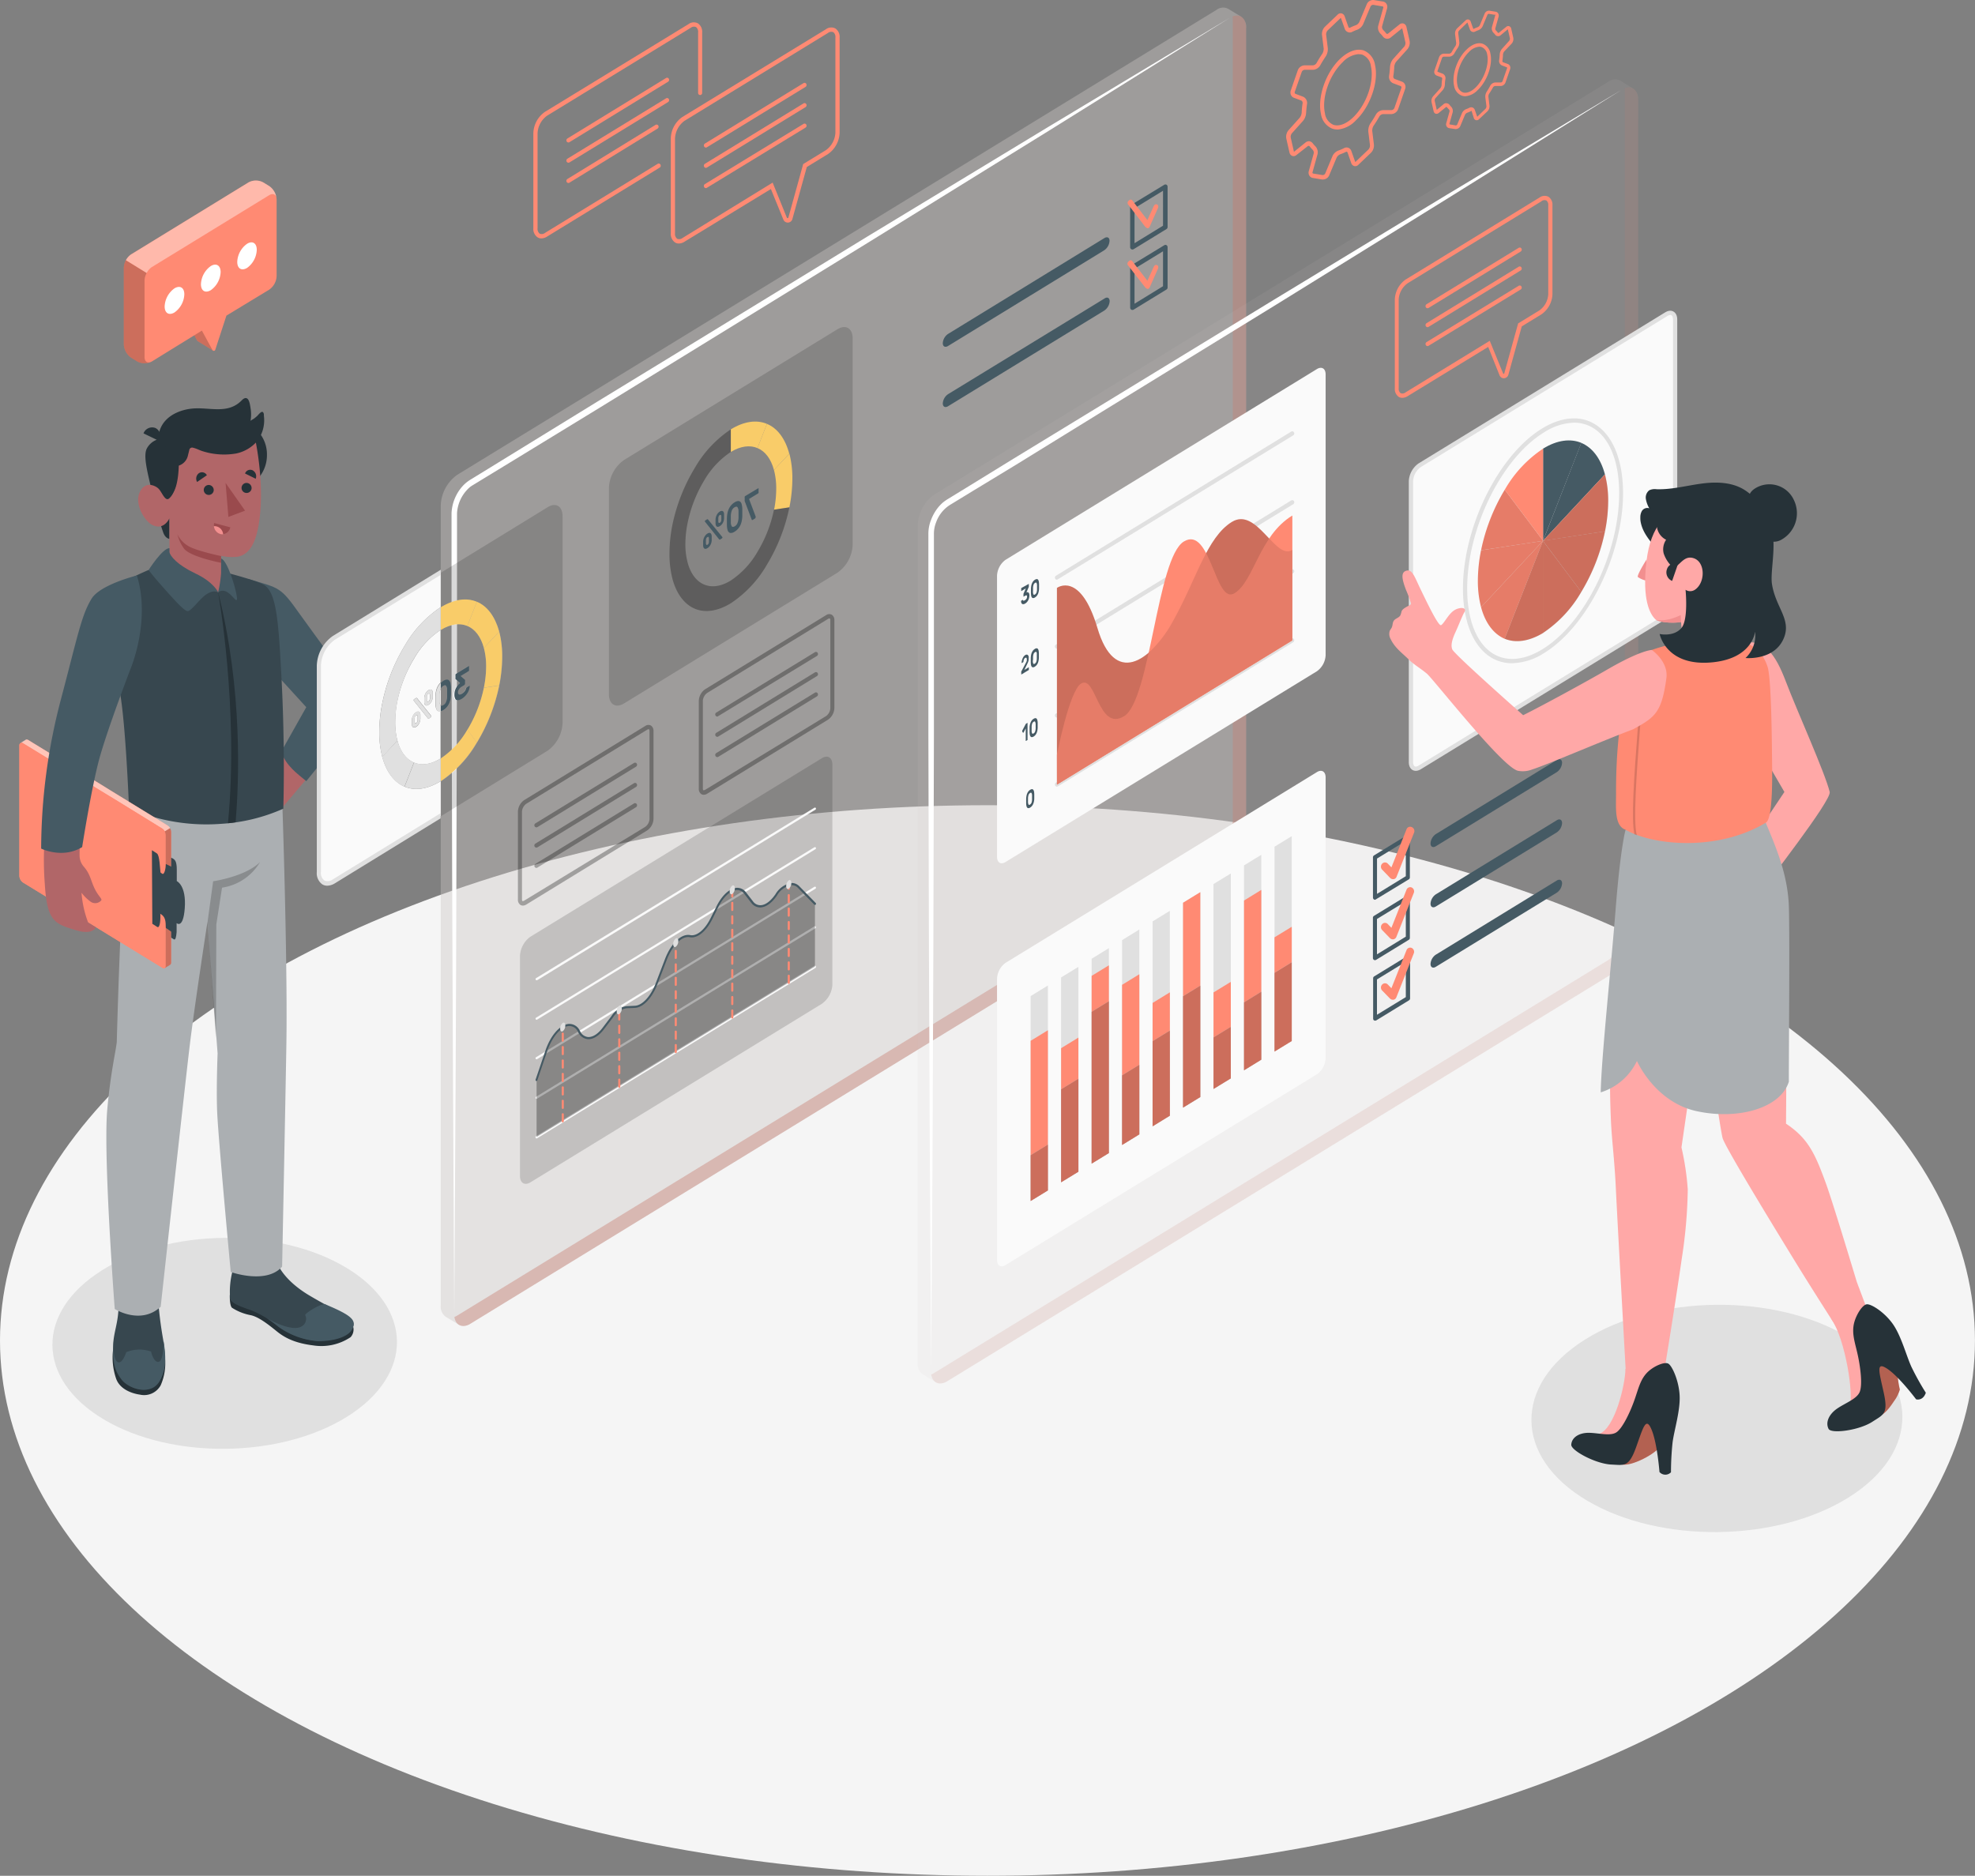 <svg xmlns="http://www.w3.org/2000/svg" viewBox="0 0 463.51 440.28"><rect x="0" y="0" width="463.51" height="440.28" fill="#808080" stroke="none"/><g id="Floor"><g id="Floor-2" data-name="Floor"><ellipse cx="231.75" cy="314.64" rx="231.75" ry="125.64" style="fill:#f5f5f5"/></g></g><g id="Shadow"><path id="Shadow-2" data-name="Shadow" d="M83.9,300.41c15.89,9.49,16,25.18.36,35s-41.3,10.15-57.19.66S11,310.92,26.71,301.06,68,290.91,83.9,300.41Z" transform="translate(-2.74 -2.92)" style="fill:#e0e0e0"/><path id="Shadow-3" data-name="Shadow" d="M436.27,316.64c17.1,10.22,17.27,27.11.38,37.72s-44.45,10.93-61.56.71-17.28-27.11-.38-37.72S419.17,306.42,436.27,316.64Z" transform="translate(-2.74 -2.92)" style="fill:#e0e0e0"/></g><g id="Gears"><g id="Gears-2" data-name="Gears"><path d="M313.23,45.05H313l-2.14-.36a1.16,1.16,0,0,1-.84-.57,1.32,1.32,0,0,1-.13-1l1.17-4.2a1,1,0,0,0-.28-.87,7.43,7.43,0,0,1-.64-.73.33.33,0,0,0-.48-.1L307,39.31a1,1,0,0,1-1,.2,1.08,1.08,0,0,1-.64-.81l-.73-3.21a2.42,2.42,0,0,1,.5-2l2.63-2.93a2.29,2.29,0,0,0,.47-1.2,20.12,20.12,0,0,1,.22-2.25.6.6,0,0,0-.33-.6l-1.69-.63a1.29,1.29,0,0,1-.74-.71,1.44,1.44,0,0,1,0-1.06l1.62-4.68a1.77,1.77,0,0,1,1.56-1.17l2,0a1.14,1.14,0,0,0,.84-.53c.43-.77.89-1.52,1.37-2.21a2.2,2.2,0,0,0,.31-1.22L313,11.12a2.44,2.44,0,0,1,.66-1.9l3-2.86a1,1,0,0,1,.95-.29,1.06,1.06,0,0,1,.72.72l.87,2.47a.28.28,0,0,0,.14.16.27.27,0,0,0,.24,0,9.5,9.5,0,0,1,1.33-.57,1.65,1.65,0,0,0,.85-.77l1.74-4.15a1.6,1.6,0,0,1,1.66-1l2.14.35a1.2,1.2,0,0,1,.84.57,1.32,1.32,0,0,1,.13,1.05l-1.17,4.2a1,1,0,0,0,.28.88,6.32,6.32,0,0,1,.64.72.33.33,0,0,0,.48.11l2.68-2.15a1,1,0,0,1,1-.2,1.07,1.07,0,0,1,.64.81l.73,3.2a2.44,2.44,0,0,1-.5,2l-2.63,2.92a2.26,2.26,0,0,0-.46,1.2,22,22,0,0,1-.23,2.25.6.6,0,0,0,.33.61l1.69.63a1.3,1.3,0,0,1,.74.7,1.42,1.42,0,0,1,0,1.07l-1.62,4.68a1.79,1.79,0,0,1-1.56,1.17l-2,0a1.15,1.15,0,0,0-.84.54c-.43.77-.89,1.51-1.37,2.21a2.17,2.17,0,0,0-.31,1.21l.39,3.18a2.46,2.46,0,0,1-.66,1.91l-3,2.86a1,1,0,0,1-.95.29,1.08,1.08,0,0,1-.72-.73L319,38.72a.28.28,0,0,0-.14-.16.3.3,0,0,0-.24,0,9.5,9.5,0,0,1-1.33.57,1.69,1.69,0,0,0-.85.77l-1.74,4.15A1.62,1.62,0,0,1,313.23,45.05Zm-3.37-9a1.32,1.32,0,0,1,1,.55,5.34,5.34,0,0,0,.54.61,2.06,2.06,0,0,1,.55,1.91l-1.17,4.2a.28.28,0,0,0,0,.22.29.29,0,0,0,.18.12l2.14.35a.68.68,0,0,0,.66-.38l1.73-4.15A2.56,2.56,0,0,1,317,38.2a10.37,10.37,0,0,0,1.21-.53,1.21,1.21,0,0,1,1-.05,1.26,1.26,0,0,1,.68.75l.87,2.46a.18.18,0,0,0,.06.1.24.24,0,0,0,.08-.06l3-2.86a1.43,1.43,0,0,0,.36-1l-.39-3.18a3.19,3.19,0,0,1,.49-1.94c.46-.67.9-1.38,1.31-2.12a2.08,2.08,0,0,1,1.64-1l2,0a.82.82,0,0,0,.68-.51l1.63-4.68a.41.41,0,0,0,0-.29.35.35,0,0,0-.2-.18l-1.68-.63a1.61,1.61,0,0,1-1-1.72c.11-.72.18-1.44.22-2.14a3.29,3.29,0,0,1,.72-1.84l2.63-2.93a1.35,1.35,0,0,0,.26-1h0l-.73-3.21a.22.22,0,0,0,0-.09l-.08.05-2.67,2.15a1.25,1.25,0,0,1-1.8-.27,5.46,5.46,0,0,0-.54-.62,2,2,0,0,1-.55-1.91l1.17-4.19a.29.29,0,0,0,0-.23.25.25,0,0,0-.18-.11l-2.14-.36a.69.69,0,0,0-.66.38l-1.73,4.15a2.61,2.61,0,0,1-1.43,1.32,10.25,10.25,0,0,0-1.21.52,1.14,1.14,0,0,1-1,0,1.25,1.25,0,0,1-.68-.74l-.87-2.46a.24.24,0,0,0-.05-.1s0,0-.09.06l-3,2.86a1.39,1.39,0,0,0-.36,1l.39,3.18a3.17,3.17,0,0,1-.49,1.94c-.45.67-.9,1.39-1.31,2.13a2.11,2.11,0,0,1-1.64,1l-2,0a.8.8,0,0,0-.68.51l-1.63,4.68a.39.39,0,0,0,0,.28.34.34,0,0,0,.2.19l1.68.63a1.6,1.6,0,0,1,1,1.71c-.11.73-.18,1.45-.22,2.14a3.29,3.29,0,0,1-.72,1.85l-2.63,2.93a1.35,1.35,0,0,0-.26,1l.73,3.2a.22.22,0,0,0,0,.09.15.15,0,0,0,.08,0l2.67-2.15A1.24,1.24,0,0,1,309.86,36.08Zm6.71-2.74a3.55,3.55,0,0,1-1.12-.18,4.37,4.37,0,0,1-2.69-3.44c-.89-3.93,1.11-9.74,4.47-12.94,1.88-1.79,3.89-2.51,5.53-2a4.37,4.37,0,0,1,2.69,3.45c.89,3.93-1.11,9.73-4.47,12.94h0A6.75,6.75,0,0,1,316.57,33.34Zm5.06-17.69a5.77,5.77,0,0,0-3.76,1.88c-3.13,3-5,8.34-4.18,12a3.36,3.36,0,0,0,2,2.72c1.32.43,3-.21,4.61-1.75,3.13-3,5-8.35,4.18-12a3.35,3.35,0,0,0-2-2.71A2.7,2.7,0,0,0,321.63,15.65Z" transform="translate(-2.74 -2.92)" style="fill:#ff8a73"/><path d="M344.41,33.21h-.15L342.85,33a.85.85,0,0,1-.6-.41.93.93,0,0,1-.09-.75l.77-2.76a.59.59,0,0,0-.17-.5,5,5,0,0,1-.43-.48s-.13-.13-.21-.06l-1.76,1.42a.75.75,0,0,1-.71.14.77.77,0,0,1-.46-.59l-.48-2.1a1.68,1.68,0,0,1,.35-1.37l1.72-1.92a1.46,1.46,0,0,0,.29-.74c0-.48.07-1,.14-1.48a.32.32,0,0,0-.16-.32l-1.11-.41a.93.93,0,0,1-.53-.5,1,1,0,0,1,0-.76l1.07-3.08a1.25,1.25,0,0,1,1.09-.82l1.34,0a.73.73,0,0,0,.49-.32c.28-.5.58-1,.9-1.45a1.42,1.42,0,0,0,.19-.75l-.26-2.08a1.75,1.75,0,0,1,.46-1.32l2-1.88a.73.73,0,0,1,.7-.21.77.77,0,0,1,.52.52l.57,1.62c.08.07.11.07.15.05a6,6,0,0,1,.88-.38,1.07,1.07,0,0,0,.52-.46l1.14-2.73a1.11,1.11,0,0,1,1.17-.68l1.41.23a.85.85,0,0,1,.6.41,1,1,0,0,1,.09.76l-.77,2.76a.57.57,0,0,0,.17.49,4,4,0,0,1,.42.49.16.16,0,0,0,.22.05l1.76-1.41a.7.7,0,0,1,.71-.14.76.76,0,0,1,.46.58l.48,2.11a1.66,1.66,0,0,1-.35,1.36L355.76,15a1.4,1.4,0,0,0-.29.73c0,.48-.07,1-.14,1.49a.31.31,0,0,0,.16.31l1.11.41a.92.92,0,0,1,.53.51,1,1,0,0,1,0,.76l-1.07,3.07a1.26,1.26,0,0,1-1.09.83l-1.34,0a.68.68,0,0,0-.49.31c-.28.5-.58,1-.9,1.46a1.3,1.3,0,0,0-.19.74l.25,2.09a1.67,1.67,0,0,1-.46,1.32l-2,1.88a.71.71,0,0,1-1.22-.32L348.12,29c-.08-.07-.12-.06-.15,0a6.68,6.68,0,0,1-.88.38,1,1,0,0,0-.52.46l-1.14,2.73A1.16,1.16,0,0,1,344.41,33.21Zm-2.21-6.06a1,1,0,0,1,.74.39,3.4,3.4,0,0,0,.34.4,1.43,1.43,0,0,1,.39,1.33L342.9,32l.07.12,1.41.24a.37.37,0,0,0,.35-.21l1.14-2.72a1.76,1.76,0,0,1,1-.91,5.77,5.77,0,0,0,.78-.34.89.89,0,0,1,.73,0,.92.92,0,0,1,.48.54l.57,1.61,1.95-1.88a.87.87,0,0,0,.21-.61l-.26-2.08a2.19,2.19,0,0,1,.34-1.34A15.92,15.92,0,0,0,352.5,23a1.46,1.46,0,0,1,1.15-.72l1.34,0a.51.51,0,0,0,.38-.29l1.07-3.08a.16.16,0,0,0,0-.12.14.14,0,0,0-.09-.08l-1.1-.42a1.12,1.12,0,0,1-.68-1.21,13.82,13.82,0,0,0,.14-1.4,2.27,2.27,0,0,1,.5-1.26l1.72-1.92a.82.82,0,0,0,.16-.61h0l-.48-2.1-1.72,1.43a.88.88,0,0,1-1.28-.2,3.25,3.25,0,0,0-.35-.39,1.46,1.46,0,0,1-.38-1.34l.77-2.75V6l-.06.4-1.41-.23a.36.36,0,0,0-.35.2l-1.14,2.73a1.84,1.84,0,0,1-1,.91,5.88,5.88,0,0,0-.79.34.83.83,0,0,1-.72,0,.87.87,0,0,1-.48-.53l-.57-1.62-1.95,1.88a.91.91,0,0,0-.21.61l.25,2.09a2.17,2.17,0,0,1-.33,1.33c-.3.44-.59.91-.86,1.39a1.45,1.45,0,0,1-1.14.72l-1.34,0a.47.47,0,0,0-.38.29l-1.07,3.07a.18.18,0,0,0,0,.13.15.15,0,0,0,.08.08l1.11.41a1.14,1.14,0,0,1,.68,1.21,11.64,11.64,0,0,0-.14,1.4,2.18,2.18,0,0,1-.5,1.26l-1.73,1.93a.85.85,0,0,0-.15.6l.48,2.11,1.71-1.43A.91.91,0,0,1,342.2,27.15Zm4.41-1.64a2.37,2.37,0,0,1-.76-.12A2.94,2.94,0,0,1,344,23.07c-.59-2.61.73-6.46,3-8.58,1.25-1.19,2.6-1.67,3.7-1.3a2.92,2.92,0,0,1,1.82,2.31c.59,2.61-.74,6.46-3,8.58h0A4.48,4.48,0,0,1,346.61,25.51Zm3.32-11.63a3.76,3.76,0,0,0-2.42,1.22c-2,1.94-3.26,5.43-2.73,7.78a2.15,2.15,0,0,0,1.3,1.73c.83.27,1.91-.14,2.95-1.14h0c2-1.94,3.26-5.43,2.73-7.77a2.15,2.15,0,0,0-1.3-1.73A1.6,1.6,0,0,0,349.93,13.88Z" transform="translate(-2.74 -2.92)" style="fill:#ff8a73"/></g></g><g id="Character_2" data-name="Character 2"><g id="Character"><path d="M85.54,314.05a2.65,2.65,0,0,1-.52,2.73,12.31,12.31,0,0,1-8.79,1.93c-4.37-.54-6.73-1.85-8.48-3.26s-4.19-3.41-6.16-3.83a12.15,12.15,0,0,1-4.41-1.75c-.59-.55-.51-3-.51-3Z" transform="translate(-2.74 -2.92)" style="fill:#263238"/><path d="M58.41,297.51a.69.69,0,0,0-.66.57c-.13.67-.28,2.62-.57,3.72a19.17,19.17,0,0,0-.43,5.93c.24,1.24,3.23,2.11,5.14,2.82a24.49,24.49,0,0,1,6.19,3.78,17.86,17.86,0,0,0,9.21,3.32c3.36,0,7.15-1.08,8-2.59,1.07-1.87.23-2.95-4.76-5.19-.94-.42-4.26-2.32-5.39-3-3.06-1.86-6.09-4.46-7.5-7.75a1.81,1.81,0,0,0-.71-1,1.68,1.68,0,0,0-1-.09,8.63,8.63,0,0,0-2.4.71c-.67.3-1.62.66-1.61,1.49a2.55,2.55,0,0,0,.19.85c.06.17.1.39,0,.49s-.34,0-.47-.13a12.52,12.52,0,0,1-1.34-1.56,5.3,5.3,0,0,0-.79-.78,8.1,8.1,0,0,1-.85-.53C58.35,298.26,58.42,297.89,58.41,297.51Z" transform="translate(-2.74 -2.92)" style="fill:#37474f"/><path d="M68.08,314.33a32.38,32.38,0,0,0-2.72-2h0s5.87,3.45,8.24,1.88a2,2,0,0,0,.76-2.62c0-.4,3.1-2.42,4.58-2.59l1.9.83c5,2.23,5.54,3.33,4.47,5.2-.87,1.51-3.61,2.69-8,2.69A18.35,18.35,0,0,1,68.08,314.33Z" transform="translate(-2.74 -2.92)" style="fill:#455a64"/><path d="M41.45,321.49a12.82,12.82,0,0,1-1,6.59,4.43,4.43,0,0,1-4.86,2.19c-2.06-.29-4.77-1.35-5.6-3.76a15.2,15.2,0,0,1-.71-6.79Z" transform="translate(-2.74 -2.92)" style="fill:#263238"/><path d="M31.31,301.6c-.82.15-.67,4-.74,7.88-.08,4.17-1.18,6-1.29,9.41-.12,3.9.27,5.6,1.92,7.79s6.84,4,8.93.43c1.71-2.91,1.48-5.94.9-9.77a93.62,93.62,0,0,1-1.21-9.77c-.14-2.9-.22-5.71-1-6,0,.43,0,1,0,1.4s.07,1.89-.39,1.95a5.6,5.6,0,0,1-.13-1.09A1.22,1.22,0,0,0,38,303a1.6,1.6,0,0,0-1-.31,23.13,23.13,0,0,0-2.5-.13c-.41,0-.83,0-1.24.07a3.37,3.37,0,0,0-1,.25.73.73,0,0,0-.4.43,1.36,1.36,0,0,0,0,.45,3.07,3.07,0,0,1,0,.8c0,.11-.09.26-.21.24s-.15-.12-.16-.22c-.05-.46,0-.8-.06-1.35,0-.25,0-.59,0-.84S31.32,301.85,31.31,301.6Z" transform="translate(-2.74 -2.92)" style="fill:#37474f"/><path d="M29.36,317.77c0,.57-.13,4.29,1,4.85s2-2.31,2-2.31a8.16,8.16,0,0,1,5.85-.15c.13.86.92,2.86,1.93,2.34s1-4.77,1-4.83c.54,3.68.71,6.61-.95,9.44-2.09,3.57-7.29,1.77-8.93-.43s-2-3.89-1.92-7.79C29.3,318.5,29.32,318.13,29.36,317.77Z" transform="translate(-2.74 -2.92)" style="fill:#455a64"/><path d="M36.31,183.05a57.59,57.59,0,0,0-4,15.78c-1.44,19.81-2.16,48.56-2.16,48.56-.16,2.07-1.4,6.77-2.23,15.88-1,10.76,1.75,46.9,1.75,46.9s6.06,3.84,10.78-.53c0,0,5.49-50.13,6.76-60.83,1.11-9.34,4.22-29.54,4.22-29.54l2.38,30.9s-.34,8.4-.1,13.83c.27,6.32,3.18,37.48,3.18,37.48s8.34,3,12.06-1.26c0,0,.89-44.64,1-52.24.25-14.91-.48-42.71-1-57.85Z" transform="translate(-2.74 -2.92)" style="fill:#abafb2"/><path d="M51.46,219.27l1.3-9.5s7.56-1.08,11-4.5a12.46,12.46,0,0,1-8.91,6l-1.34,8.6-.09,26.74Z" transform="translate(-2.74 -2.92)" style="opacity:0.2"/><path d="M74.64,185.81l-5.52,6.52s-4.51-6-4.34-6S70,177.57,70,177.57Z" transform="translate(-2.74 -2.92)" style="fill:#b16668"/><path d="M61,138.81c7.38,2.22,7.46,1.7,12.13,8.3,3.25,4.58,9.71,13.06,11.6,16.55,2.14,3.93,2.43,5.53.76,8.48s-10.87,14.13-10.87,14.13c-2.22-1.84-4.67-3.56-5.91-6.87l5.91-10.49L62.4,155.53Z" transform="translate(-2.74 -2.92)" style="fill:#455a64"/><path d="M40.8,105.75a2.93,2.93,0,0,0-.44.1,2.22,2.22,0,0,0-1.1-2.45,2.16,2.16,0,0,0-2.84,1.24l3.1,1.5a4.44,4.44,0,0,0-2.36,2.13c-.85,1.85.27,5.8,1.4,10.67a71.69,71.69,0,0,0,2.5,9c.52,1.42,1.45,1.46,1.45,1.46v-4.86l-.19-4s2.43-3.53,2.7-6.43c.34-3.72-.39-5.24-.39-5.24Z" transform="translate(-2.74 -2.92)" style="fill:#263238"/><path d="M57.64,101.57a8.21,8.21,0,1,0,7.75,8.17A8,8,0,0,0,57.64,101.57Z" transform="translate(-2.74 -2.92)" style="fill:#263238"/><path d="M42.46,119.89c-.92.85-1.66-1.33-2.43-2.18s-3.28-2-4.52.79,1.15,6.73,3,7.65c2.75,1.36,4-1.59,4-1.59v12.16c2.9,5.54,8.47,4.45,11.42,5.22.54-2.24,1-3.3.71-4.54l0-4a12.81,12.81,0,0,0,3.78.21c2.5-.41,3.84-2.6,4.59-5.47,1.21-4.62,1.46-12.38-.22-21.34-2.8-2.3-12.27-1.93-18.14,2C45.06,116.82,43.38,119.05,42.46,119.89Z" transform="translate(-2.74 -2.92)" style="fill:#b16668"/><path d="M52.9,118a1.17,1.17,0,1,1-1.17-1.25A1.2,1.2,0,0,1,52.9,118Z" transform="translate(-2.74 -2.92)" style="fill:#263238"/><path d="M61.79,117.52a1.18,1.18,0,1,1-1.18-1.25A1.21,1.21,0,0,1,61.79,117.52Z" transform="translate(-2.74 -2.92)" style="fill:#263238"/><path d="M54.62,133.44s-5.58-1.17-7.54-2.27a6.53,6.53,0,0,1-2.7-2.82,9.61,9.61,0,0,0,1.54,3.33c1.43,1.94,8.71,3.34,8.71,3.34Z" transform="translate(-2.74 -2.92)" style="fill:#9a4a4d"/><path d="M64.67,100.5l0-.3a.91.91,0,0,0-.19-.51c-.37-.42-1.12.62-1.39.87a10,10,0,0,1-.8.66,5.43,5.43,0,0,0-.75.48,9.09,9.09,0,0,0,0-3c-.11-.66-.28-2.17-1-2.33-.45-.1-.85.3-1.19.64-3.05,3-7,1.63-10.72,1.76-3.08.1-6.8,1.43-8.19,4.61-.64,1.45-.75,3,.51,4,.81.65,1.61.62,2.06,1.65.11.26.82,3.35.4,3.32a3.21,3.21,0,0,0,3.43-2.49c.08-.34.25-1,.32-1.3A.67.67,0,0,1,48,108c.93.21,1.54.61,2.43.87a16.7,16.7,0,0,0,7.75.49A9,9,0,0,0,63,106.58,8.07,8.07,0,0,0,64.67,100.5Z" transform="translate(-2.74 -2.92)" style="fill:#263238"/><path d="M51.29,114.47,49,116.05a1.58,1.58,0,0,1,.42-2.06A1.29,1.29,0,0,1,51.29,114.47Z" transform="translate(-2.74 -2.92)" style="fill:#263238"/><path d="M53,125.69l3.78,1a1.91,1.91,0,0,1-2.34,1.55A2.18,2.18,0,0,1,53,125.69Z" transform="translate(-2.74 -2.92)" style="fill:#9a4a4d"/><path d="M55.11,128.33a2.06,2.06,0,0,0-2-1.91l-.17,0a2.1,2.1,0,0,0,1.47,1.84A1.68,1.68,0,0,0,55.11,128.33Z" transform="translate(-2.74 -2.92)" style="fill:#f28f8f"/><path d="M62.75,115.29l-2.5-1.23a1.29,1.29,0,0,1,1.78-.75A1.59,1.59,0,0,1,62.75,115.29Z" transform="translate(-2.74 -2.92)" style="fill:#263238"/><polygon points="52.94 113.35 53.6 121.33 57.51 119.86 52.94 113.35" style="fill:#9a4a4d"/><path d="M37.56,136.72a94.9,94.9,0,0,0-10.28,5.22s1.25,13.59,3.36,22.31c1.53,6.36,2.38,28.37,2.38,28.37a45.26,45.26,0,0,0,21.61,3.67,41.77,41.77,0,0,0,14.6-3.56s.48-13.83-.45-31.15c-.68-12.75-1.14-19.45-4-21.32-1.74-1.12-9.19-3-9.19-3a14.46,14.46,0,0,1-1.61,4.67C51.32,140.55,37.56,136.72,37.56,136.72Z" transform="translate(-2.74 -2.92)" style="fill:#37474f"/><path d="M56.24,196.15c.62-.07,1.21-.14,1.8-.23.76-9.16,1.74-30.91-4.11-54C53.93,141.94,58.85,169.14,56.24,196.15Z" transform="translate(-2.74 -2.92)" style="fill:#263238"/><path d="M53.93,141.94c2.22-1.55,4,2.37,4.39,1.77s-2-9.21-3.69-9.69v3.38A28.42,28.42,0,0,1,53.93,141.94Z" transform="translate(-2.74 -2.92)" style="fill:#455a64"/><path d="M42.51,131.58v.95c.17.91,1.86,3,6.1,5s5.32,4.37,5.32,4.37-1-.6-2.67.46-3.57,4-4.48,4S43,143,40.61,140.32c-2-2.25-3-3.6-3-3.6S40.86,131.6,42.51,131.58Z" transform="translate(-2.74 -2.92)" style="fill:#455a64"/><path d="M42.93,198.17v30.62a.65.65,0,0,1-.23.57l-1.3.8a.49.49,0,0,1-.21,0,.71.71,0,0,1-.37-.11l-32.7-20a2,2,0,0,1-.84-1.55V177.93a.65.65,0,0,1,.23-.57l.06,0h0l1.22-.76A.55.55,0,0,1,9,176.5a.76.76,0,0,1,.38.12l17.14,10.49,2,1.24,3,1.84s.06.05.08.05l10.4,6.38a.64.64,0,0,1,.17.13,1.66,1.66,0,0,1,.42.54A1.84,1.84,0,0,1,42.93,198.17Z" transform="translate(-2.74 -2.92)" style="fill:#ff8a73"/><path d="M42.68,197.29l-1.26.78h0l-.12-.2a2,2,0,0,0-.3-.35l-.17-.13L30.42,191l-3.08-1.88-1.25-.76-17.95-11a.58.58,0,0,0-.55-.09l1.22-.76A.55.55,0,0,1,9,176.5a.73.73,0,0,1,.38.12l17.14,10.49,2,1.24,3,1.84s.06.05.08.05l10.4,6.38a.64.64,0,0,1,.17.13A1.66,1.66,0,0,1,42.68,197.29Z" transform="translate(-2.74 -2.92)" style="fill:#fff;opacity:0.5"/><path d="M7.29,177.93V208.5a2,2,0,0,0,.84,1.56l32.8,20.09a.5.5,0,0,0,.74-.46V199a1.94,1.94,0,0,0-.24-.88,1.88,1.88,0,0,0-.6-.67L30.42,191l-3.08-1.87L8.14,177.41a.61.61,0,0,0-.55-.09l0,0h0A.65.65,0,0,0,7.29,177.93Z" transform="translate(-2.74 -2.92)" style="fill:#ff8a73"/><path d="M41.42,198.07h0l-.12-.2A1.37,1.37,0,0,1,41.42,198.07Z" transform="translate(-2.74 -2.92)" style="fill:#ff8a73"/><path d="M41.36,230.18l0,0,1.31-.8a.68.68,0,0,0,.23-.57V198.17a1.81,1.81,0,0,0-.25-.88l-1.26.78h0a2,2,0,0,1,.24.89v30.73A.53.53,0,0,1,41.36,230.18Z" transform="translate(-2.74 -2.92)" style="opacity:0.2"/><path d="M15.54,180.16c7-30.39,10.61-39.71,19.12-39.59,2.48,3.15-.14,13-1.78,17.72,0,0-7.53,19.51-8.93,26.48-1.22,6.12-2.61,13.82-2.53,19.08a4,4,0,0,0,1,2.51c1.6,1.84,1.6,3.32,2.64,5.35.81,1.59,1.7,2.19,1.44,2.55a1.86,1.86,0,0,1-2.63.2,10,10,0,0,1-2-2,24.75,24.75,0,0,0,1.56,7l1.78,1.09s-.55,2-4.85.65c-4.86-1.48-6.6-2.11-7.11-10.86a71.35,71.35,0,0,1-.09-9.67C13.88,192.34,14.41,185.05,15.54,180.16Z" transform="translate(-2.74 -2.92)" style="fill:#b16668"/><path d="M34.87,138s-8.59,2.11-10.64,5.45c-2.38,3.86-3.28,8.84-7.27,23.92a138.47,138.47,0,0,0-4.56,34.73s5,2.48,9.62-.35c0,0,2.05-13.11,3.86-20.09s7.63-22.1,7.63-22.1S38.11,148.47,34.87,138Z" transform="translate(-2.74 -2.92)" style="fill:#455a64"/><path d="M43.53,223.39c.4.26.56-.52.66-1.67l0-2.13s1.53,1.46,1.91-3.46c.41-5.41-1.87-6.4-1.87-6.4s0-.9,0-2.68-.36-2.21-.74-2.51l-.58-.31V223S43.14,223.13,43.53,223.39Z" transform="translate(-2.74 -2.92)" style="fill:#37474f"/><path d="M41.66,220.72c0-1.61-.14-2.57-1.11-3.2s-1.6-1-1.6-1l-.28-10s1.6,1.15,2.16,1.49.86-1.69.83-2.29l1.32.64.15,15.38Z" transform="translate(-2.74 -2.92)" style="fill:#37474f"/><path d="M38.49,219.75l1.15.74c.64.4.92-1.66.63-4.62l.27-6.58c-.29-3-.34-5.67-1-6.07l-1.15-.74Z" transform="translate(-2.74 -2.92)" style="fill:#37474f"/></g></g><g id="Screen_1" data-name="Screen 1"><g id="Screen_2" data-name="Screen 2"><g id="Screen_2-2" data-name="Screen 2"><path d="M295.19,9.51A2.92,2.92,0,0,0,294,6.82h0L291,5h0a2.55,2.55,0,0,0-2.78.25L110.06,114.36a9.22,9.22,0,0,0-3.88,7.13V309.32a2.92,2.92,0,0,0,1.16,2.67h0l3.1,1.88h0a2.6,2.6,0,0,0,2.74-.28L291.31,204.47a9.22,9.22,0,0,0,3.88-7.13Z" transform="translate(-2.74 -2.92)" style="fill:#ccc5c4;opacity:0.4"/><path d="M295.19,9.51V197.35a9.2,9.2,0,0,1-3.88,7.13L113.19,313.6c-1.9,1.17-3.49.45-3.81-1.56a4.31,4.31,0,0,0,.68-.34L288.18,202.58a9.22,9.22,0,0,0,3.88-7.13V7.62a4.21,4.21,0,0,0-.07-.83C293.81,6.07,295.19,7.17,295.19,9.51Z" transform="translate(-2.74 -2.92)" style="fill:#c6786d;opacity:0.4"/><path d="M291.31,7.13l-42.1,26.28L207,59.54l-42.26,26-21.14,13-21.16,12.93-5.3,3.23-2.64,1.61c-.42.27-.93.55-1.28.8a6.55,6.55,0,0,0-1,.94,8.72,8.72,0,0,0-2.22,5.32v6.47l0,25.92-.15,51.83c-.07,34.55-.3,69.11-.5,103.66q-.3-51.83-.5-103.66l-.14-51.83,0-25.92v-6.49a10.21,10.21,0,0,1,2.57-6.3,8.27,8.27,0,0,1,1.28-1.15c.5-.36.89-.57,1.35-.86l2.64-1.62,5.28-3.25,21.13-13,21.17-12.93L206.4,58.38l42.41-25.7Z" transform="translate(-2.74 -2.92)" style="fill:#fff"/></g><g id="Chart"><path d="M127.23,222.78l68.39-41.89c1.36-.84,2.47-.16,2.47,1.51V234a5.86,5.86,0,0,1-2.47,4.53l-68.38,41.9c-1.37.84-2.47.16-2.47-1.51V227.32A5.88,5.88,0,0,1,127.23,222.78Z" transform="translate(-2.74 -2.92)" style="opacity:0.15"/><path d="M128.67,233a.24.24,0,0,1-.21-.13.27.27,0,0,1,.09-.36l65.32-40a.24.24,0,0,1,.34.09.27.27,0,0,1-.09.36L128.8,233A.2.2,0,0,1,128.67,233Z" transform="translate(-2.74 -2.92)" style="fill:#fafafa"/><path d="M128.67,242.28a.24.24,0,0,1-.21-.13.27.27,0,0,1,.09-.36l65.32-40a.25.25,0,0,1,.34.09.27.27,0,0,1-.09.36l-65.32,40A.28.28,0,0,1,128.67,242.28Z" transform="translate(-2.74 -2.92)" style="fill:#fafafa"/><path d="M128.67,251.56a.24.24,0,0,1-.21-.13.27.27,0,0,1,.09-.36l65.32-40a.25.25,0,0,1,.34.09.27.27,0,0,1-.09.36l-65.32,40A.28.28,0,0,1,128.67,251.56Z" transform="translate(-2.74 -2.92)" style="fill:#fafafa"/><path d="M128.67,260.84a.23.23,0,0,1-.21-.13.27.27,0,0,1,.09-.36l65.32-40a.25.25,0,0,1,.34.09.27.27,0,0,1-.09.36l-65.32,40A.28.28,0,0,1,128.67,260.84Z" transform="translate(-2.74 -2.92)" style="fill:#fafafa"/><path d="M128.67,270.14a.25.25,0,0,1-.22-.14.3.3,0,0,1,.09-.38l65.33-40a.25.25,0,0,1,.35.1.3.3,0,0,1-.09.38l-65.33,40A.2.2,0,0,1,128.67,270.14Z" transform="translate(-2.74 -2.92)" style="fill:#fafafa"/><path d="M194,215.06l-3.81-3.9c-1.4-1.43-3.53-.7-5.31,1.8l-.12.17c-1.89,2.67-4.17,3.3-5.54,1.53l-1.62-2.09c-1.66-2.14-4.57-.73-6.51,3.16l-1.4,2.8c-1.41,2.83-3.4,4.44-5.06,4.12h0c-1.93-.38-4.26,1.88-5.63,5.43l-2.18,5.69c-1.23,3.2-3.26,5.38-5.1,5.47l-1.95.09a4.92,4.92,0,0,0-3.34,2.25l-2.09,2.75c-2,2.67-4.4,3-5.65.79l-.09-.17c-1.83-3.24-5.76-.85-7.62,4.62l-2.31,6.82v13.39l65.33-40Z" transform="translate(-2.74 -2.92)" style="opacity:0.3"/><path d="M128.67,256.65a.13.13,0,0,1-.08,0,.25.25,0,0,1-.15-.33l2.31-6.82c1.19-3.52,3.36-6,5.4-6.24a2.7,2.7,0,0,1,2.66,1.58l.09.16a2.32,2.32,0,0,0,1.83,1.33c1.1.07,2.32-.7,3.42-2.15l2.08-2.74a5.12,5.12,0,0,1,3.53-2.35l2-.1c1.73-.08,3.69-2.21,4.88-5.3l2.18-5.69c1.42-3.69,3.83-6,5.91-5.59,1.54.31,3.43-1.26,4.79-4l1.4-2.8c1.25-2.51,3-4.11,4.56-4.29a2.56,2.56,0,0,1,2.36,1.08l1.62,2.09a2.1,2.1,0,0,0,1.69.9h.05c1.1,0,2.34-.9,3.42-2.42l.12-.17a5.49,5.49,0,0,1,3.63-2.62,2.47,2.47,0,0,1,2,.8l3.81,3.89a.27.27,0,0,1,0,.37.23.23,0,0,1-.35,0l-3.8-3.9a2,2,0,0,0-1.66-.64,5,5,0,0,0-3.28,2.41l-.12.17c-1.18,1.67-2.53,2.6-3.79,2.63a2.6,2.6,0,0,1-2.14-1.09l-1.62-2.09a2.08,2.08,0,0,0-1.93-.89c-1.44.15-3,1.65-4.18,4l-1.39,2.81c-1.47,2.93-3.54,4.61-5.32,4.25s-4.05,1.87-5.36,5.27l-2.18,5.69c-1.28,3.33-3.37,5.54-5.31,5.63l-2,.09a4.7,4.7,0,0,0-3.16,2.16l-2.08,2.74c-1.22,1.61-2.6,2.44-3.84,2.35a2.81,2.81,0,0,1-2.22-1.59l-.09-.16a2.23,2.23,0,0,0-2.2-1.33c-1.84.19-3.84,2.56-5,5.9l-2.31,6.82A.26.26,0,0,1,128.67,256.65Z" transform="translate(-2.74 -2.92)" style="fill:#455a64"/><path d="M187.86,233.86a.26.26,0,0,1-.25-.26V232a.25.25,0,1,1,.49,0v1.58A.25.25,0,0,1,187.86,233.86Zm0-3.15a.26.26,0,0,1-.25-.27v-1.57a.25.25,0,1,1,.49,0v1.57A.26.26,0,0,1,187.86,230.71Zm0-3.16a.26.26,0,0,1-.25-.26v-1.58a.25.25,0,1,1,.49,0v1.58A.25.25,0,0,1,187.86,227.55Zm0-3.15a.26.26,0,0,1-.25-.27v-1.57a.25.25,0,1,1,.49,0v1.57A.26.26,0,0,1,187.86,224.4Zm0-3.16a.26.26,0,0,1-.25-.26V219.4a.25.25,0,1,1,.49,0V221A.25.25,0,0,1,187.86,221.24Zm0-3.15a.26.26,0,0,1-.25-.27v-1.58a.25.25,0,1,1,.49,0v1.58A.26.26,0,0,1,187.86,218.09Zm0-3.16a.26.26,0,0,1-.25-.26v-1.58a.25.25,0,1,1,.49,0v1.58A.25.25,0,0,1,187.86,214.93Zm0-3.15a.26.26,0,0,1-.25-.27v-1a.25.25,0,1,1,.49,0v1A.26.26,0,0,1,187.86,211.78Z" transform="translate(-2.74 -2.92)" style="fill:#ff8a73"/><path d="M161.33,250.11a.25.25,0,0,1-.24-.26v-1.58a.25.25,0,1,1,.49,0v1.58A.26.26,0,0,1,161.33,250.11Zm0-3.15a.26.26,0,0,1-.24-.27v-1.57a.25.25,0,1,1,.49,0v1.57A.26.26,0,0,1,161.33,247Zm0-3.16a.25.25,0,0,1-.24-.26V242a.25.25,0,1,1,.49,0v1.58A.26.26,0,0,1,161.33,243.8Zm0-3.15a.26.26,0,0,1-.24-.27V238.8a.25.25,0,1,1,.49,0v1.58A.26.26,0,0,1,161.33,240.65Zm0-3.16a.25.25,0,0,1-.24-.26v-1.58a.25.25,0,1,1,.49,0v1.58A.26.26,0,0,1,161.33,237.49Zm0-3.15a.26.26,0,0,1-.24-.27v-1.58a.25.25,0,1,1,.49,0v1.58A.26.26,0,0,1,161.33,234.34Zm0-3.16a.25.25,0,0,1-.24-.26v-1.58a.25.25,0,1,1,.49,0v1.58A.26.26,0,0,1,161.33,231.18Zm0-3.16a.25.25,0,0,1-.24-.26v-1.58a.25.25,0,1,1,.49,0v1.58A.25.25,0,0,1,161.33,228Zm0-3.15a.25.25,0,0,1-.24-.26v-.44a.25.25,0,1,1,.49,0v.44A.26.26,0,0,1,161.33,224.87Z" transform="translate(-2.74 -2.92)" style="fill:#ff8a73"/><path d="M148.07,258.24a.26.26,0,0,1-.24-.27v-1.58a.25.25,0,1,1,.49,0V258A.26.26,0,0,1,148.07,258.24Zm0-3.16a.25.25,0,0,1-.24-.26v-1.58a.25.25,0,1,1,.49,0v1.58A.26.26,0,0,1,148.07,255.08Zm0-3.15a.26.26,0,0,1-.24-.27v-1.58a.25.25,0,1,1,.49,0v1.58A.26.26,0,0,1,148.07,251.93Zm0-3.16a.25.25,0,0,1-.24-.26v-1.58a.25.25,0,1,1,.49,0v1.58A.26.26,0,0,1,148.07,248.77Zm0-3.16a.25.25,0,0,1-.24-.26v-1.58a.25.25,0,1,1,.49,0v1.58A.25.25,0,0,1,148.07,245.61Zm0-3.15a.25.25,0,0,1-.24-.26v-1.58a.25.25,0,1,1,.49,0v1.58A.26.26,0,0,1,148.07,242.46Z" transform="translate(-2.74 -2.92)" style="fill:#ff8a73"/><path d="M134.81,266.36a.25.25,0,0,1-.24-.26v-1.58a.25.25,0,1,1,.49,0v1.58A.26.26,0,0,1,134.81,266.36Zm0-3.15a.26.26,0,0,1-.24-.27v-1.58a.25.25,0,1,1,.49,0v1.58A.26.26,0,0,1,134.81,263.21Zm0-3.16a.25.25,0,0,1-.24-.26v-1.58a.25.25,0,1,1,.49,0v1.58A.26.26,0,0,1,134.81,260.05Zm0-3.15a.26.26,0,0,1-.24-.27v-1.58a.25.25,0,1,1,.49,0v1.58A.26.26,0,0,1,134.81,256.9Zm0-3.16a.25.25,0,0,1-.24-.26V251.9a.25.25,0,1,1,.49,0v1.58A.26.26,0,0,1,134.81,253.74Zm0-3.16a.25.25,0,0,1-.24-.26v-1.58a.25.25,0,1,1,.49,0v1.58A.25.25,0,0,1,134.81,250.58Zm0-3.15a.25.25,0,0,1-.24-.26v-1.58a.25.25,0,1,1,.49,0v1.58A.26.26,0,0,1,134.81,247.43Zm0-3.17a.24.24,0,0,1-.24-.25v0a.25.25,0,1,1,.49,0A.27.27,0,0,1,134.81,244.26Z" transform="translate(-2.74 -2.92)" style="fill:#ff8a73"/><path d="M174.59,242a.26.26,0,0,1-.24-.27v-1.57a.25.25,0,1,1,.49,0v1.57A.26.26,0,0,1,174.59,242Zm0-3.16a.25.25,0,0,1-.24-.26V237a.25.25,0,1,1,.49,0v1.58A.26.26,0,0,1,174.59,238.83Zm0-3.15a.26.26,0,0,1-.24-.27v-1.57a.25.25,0,1,1,.49,0v1.57A.26.26,0,0,1,174.59,235.68Zm0-3.16a.25.25,0,0,1-.24-.26v-1.58a.25.25,0,1,1,.49,0v1.58A.26.26,0,0,1,174.59,232.52Zm0-3.15a.26.26,0,0,1-.24-.27v-1.57a.25.25,0,1,1,.49,0v1.57A.26.26,0,0,1,174.59,229.37Zm0-3.16a.25.25,0,0,1-.24-.26v-1.58a.25.25,0,1,1,.49,0V226A.26.26,0,0,1,174.59,226.21Zm0-3.15a.26.26,0,0,1-.24-.27v-1.58a.25.25,0,1,1,.49,0v1.58A.26.26,0,0,1,174.59,223.06Zm0-3.16a.25.25,0,0,1-.24-.26v-1.58a.25.25,0,1,1,.49,0v1.58A.26.26,0,0,1,174.59,219.9Zm0-3.15a.26.26,0,0,1-.24-.27V214.9a.25.25,0,1,1,.49,0v1.58A.26.26,0,0,1,174.59,216.75Zm0-3.16a.25.25,0,0,1-.24-.26v-1.55a.25.25,0,1,1,.49,0v1.55A.26.26,0,0,1,174.59,213.59Z" transform="translate(-2.74 -2.92)" style="fill:#ff8a73"/><path d="M188.46,210.17c0-.54-.27-.82-.6-.61a1.68,1.68,0,0,0-.61,1.35c0,.54.27.81.61.61A1.73,1.73,0,0,0,188.46,210.17Z" transform="translate(-2.74 -2.92)" style="fill:#e0e0e0"/><path d="M175.2,211.41c0-.54-.27-.82-.61-.61a1.7,1.7,0,0,0-.6,1.34c0,.55.27.82.6.62A1.71,1.71,0,0,0,175.2,211.41Z" transform="translate(-2.74 -2.92)" style="fill:#e0e0e0"/><path d="M161.93,223.8c0-.54-.26-.81-.6-.61a1.73,1.73,0,0,0-.6,1.35c0,.54.27.81.6.61A1.69,1.69,0,0,0,161.93,223.8Z" transform="translate(-2.74 -2.92)" style="fill:#e0e0e0"/><path d="M148.67,239.6c0-.55-.26-.82-.6-.62a1.74,1.74,0,0,0-.6,1.35c0,.54.27.82.6.61A1.67,1.67,0,0,0,148.67,239.6Z" transform="translate(-2.74 -2.92)" style="fill:#e0e0e0"/><path d="M135.41,243.62c0-.54-.26-.82-.6-.61a1.7,1.7,0,0,0-.6,1.34c0,.55.27.82.6.62A1.71,1.71,0,0,0,135.41,243.62Z" transform="translate(-2.74 -2.92)" style="fill:#e0e0e0"/></g><g id="Check_List" data-name="Check List"><path d="M268.48,61.48a.47.47,0,0,1-.25-.07.56.56,0,0,1-.26-.47V51.48a.55.55,0,0,1,.25-.47L276,46.28a.52.52,0,0,1,.51,0,.55.55,0,0,1,.25.47v9.46a.55.55,0,0,1-.25.47l-7.72,4.73A.48.48,0,0,1,268.48,61.48ZM269,51.8V60l6.69-4.1V47.69Z" transform="translate(-2.74 -2.92)" style="fill:#455a64"/><path id="Check" d="M267.6,50.06c.36-.38.69-.35.88-.09l3.54,4.6,1.42-3.12c.23-.54.51-.68.85-.53s.33.55.2.85l-1.83,4.12c-.17.4-.24.54-.5.59s-.59-.26-.71-.41L267.56,51A.64.64,0,0,1,267.6,50.06Z" transform="translate(-2.74 -2.92)" style="fill:#ff8a73"/><path d="M261.93,58.8,225.27,81.28A2.83,2.83,0,0,0,224,83.46c0,.79.55,1.09,1.24.67l36.66-22.47a2.86,2.86,0,0,0,1.23-2.19C263.16,58.69,262.61,58.39,261.93,58.8Z" transform="translate(-2.74 -2.92)" style="fill:#455a64"/><path d="M268.49,75.67a.59.59,0,0,1-.26-.07.55.55,0,0,1-.25-.47V65.67a.54.54,0,0,1,.25-.47L276,60.47a.47.47,0,0,1,.51,0,.55.55,0,0,1,.25.47V70.4a.55.55,0,0,1-.25.47l-7.72,4.73A.59.59,0,0,1,268.49,75.67ZM269,66v8.21l6.69-4.11v-8.2Z" transform="translate(-2.74 -2.92)" style="fill:#455a64"/><path id="Check-2" data-name="Check" d="M267.6,64.3c.36-.38.69-.34.88-.08l3.54,4.6,1.42-3.13c.23-.54.51-.67.85-.53s.33.55.2.85l-1.83,4.13c-.17.39-.24.53-.5.58s-.59-.25-.71-.41l-3.89-5A.65.65,0,0,1,267.6,64.3Z" transform="translate(-2.74 -2.92)" style="fill:#ff8a73"/><path d="M261.93,73,225.27,95.42A2.84,2.84,0,0,0,224,97.6c0,.79.55,1.09,1.24.67L261.93,75.8a2.86,2.86,0,0,0,1.23-2.18C263.16,72.83,262.61,72.53,261.93,73Z" transform="translate(-2.74 -2.92)" style="fill:#455a64"/></g><g id="Chart-2" data-name="Chart"><g style="opacity:0.15"><path d="M199.3,80.19l-50.09,30.69a8.42,8.42,0,0,0-3.56,6.53v48.44c0,2.4,1.59,3.38,3.56,2.17l50.09-30.69a8.43,8.43,0,0,0,3.55-6.52V82.36C202.85,80,201.26,79,199.3,80.19Z" transform="translate(-2.74 -2.92)"/></g><path d="M180.64,117.55a.12.12,0,0,1,.13,0,.23.23,0,0,1,0,.15v.68a.54.54,0,0,1,0,.21.28.28,0,0,1-.13.15l-2.11,1.3,1.56,4.13a.33.33,0,0,1,0,.1.49.49,0,0,1-.06.22.32.32,0,0,1-.13.15l-.55.34c-.06,0-.1,0-.13,0a.41.41,0,0,1-.07-.11l-1.56-4.13-.08-.22a.9.9,0,0,1,0-.18v-.62a.41.41,0,0,1,0-.21.36.36,0,0,1,.13-.16Z" transform="translate(-2.74 -2.92)" style="fill:#455a64"/><path d="M173.46,123.41a3.82,3.82,0,0,1,.31-1,3.51,3.51,0,0,1,.55-.88,3.18,3.18,0,0,1,.83-.7,1.75,1.75,0,0,1,.83-.31.76.76,0,0,1,.55.22,1.31,1.31,0,0,1,.3.65,4.48,4.48,0,0,1,.12,1c0,.24,0,.51,0,.82s0,.58,0,.83a6.49,6.49,0,0,1-.12,1.09,4.36,4.36,0,0,1-.3,1,3.76,3.76,0,0,1-.55.87,3.21,3.21,0,0,1-.83.71,1.75,1.75,0,0,1-.83.31.66.66,0,0,1-.55-.2,1.17,1.17,0,0,1-.31-.63,4.31,4.31,0,0,1-.12-1c0-.12,0-.25,0-.39v-.9c0-.14,0-.28,0-.4A6.38,6.38,0,0,1,173.46,123.41Zm2.6.27c0-.29,0-.56,0-.79a1.7,1.7,0,0,0-.24-.92c-.13-.17-.35-.16-.66,0a1.54,1.54,0,0,0-.67.78,3.71,3.71,0,0,0-.23,1.2c0,.25,0,.52,0,.81s0,.55,0,.79a1.72,1.72,0,0,0,.23.92c.13.17.35.15.67,0a1.57,1.57,0,0,0,.66-.78,3.7,3.7,0,0,0,.24-1.2C176.06,124.24,176.06,124,176.06,123.68Z" transform="translate(-2.74 -2.92)" style="fill:#455a64"/><path d="M172.1,122.84a.45.45,0,0,1,.31.08.65.65,0,0,1,.19.26,1.23,1.23,0,0,1,.07.39c0,.16,0,.33,0,.52s0,.36,0,.53a2.14,2.14,0,0,1-.07.48,3,3,0,0,1-.19.5,2.26,2.26,0,0,1-.31.45,1.68,1.68,0,0,1-.43.36,1,1,0,0,1-.43.17.43.43,0,0,1-.3-.08.55.55,0,0,1-.19-.27,1.42,1.42,0,0,1-.08-.38c0-.16,0-.33,0-.52s0-.36,0-.53a2.94,2.94,0,0,1,.08-.49,2.26,2.26,0,0,1,.19-.49,2.59,2.59,0,0,1,.3-.46,2.16,2.16,0,0,1,.43-.37A.89.89,0,0,1,172.1,122.84Zm.2,6.18s0,0,0,0,0,0,0,0a.34.34,0,0,1-.05.17.34.34,0,0,1-.12.12l-.4.25a.18.18,0,0,1-.14,0,.23.23,0,0,1-.1-.07l-3.32-4.15s0,0,0,0v0a.32.32,0,0,1,0-.16.34.34,0,0,1,.12-.12l.4-.25a.18.18,0,0,1,.14,0,.17.17,0,0,1,.1.07Zm-.89-3.39c0,.06.13.05.26,0a.64.64,0,0,0,.27-.3,1.18,1.18,0,0,0,.09-.38s0-.1,0-.18v-.52c0-.08,0-.14,0-.17a.48.48,0,0,0-.09-.27q-.08-.09-.27,0a.57.57,0,0,0-.26.3,1.18,1.18,0,0,0-.09.38.87.87,0,0,0,0,.18v.51a.87.87,0,0,0,0,.18A.48.48,0,0,0,171.41,125.63ZM169.2,128a.48.48,0,0,1,.3.08.49.49,0,0,1,.19.27,1.5,1.5,0,0,1,.08.39c0,.15,0,.33,0,.51s0,.37,0,.54a3,3,0,0,1-.08.48,1.84,1.84,0,0,1-.19.49,2,2,0,0,1-.3.46,1.87,1.87,0,0,1-.43.36,1.09,1.09,0,0,1-.43.17.46.46,0,0,1-.31-.09.54.54,0,0,1-.19-.26,1.42,1.42,0,0,1-.08-.38c0-.16,0-.34,0-.52s0-.37,0-.54a3,3,0,0,1,.08-.48,2.92,2.92,0,0,1,.19-.49,2.06,2.06,0,0,1,.31-.46,1.53,1.53,0,0,1,.43-.37A1,1,0,0,1,169.2,128Zm-.7,2.79q.08.09.27,0a.65.65,0,0,0,.26-.29,1.24,1.24,0,0,0,.09-.38.92.92,0,0,0,0-.19c0-.08,0-.17,0-.26s0-.17,0-.25a.72.72,0,0,0,0-.17.45.45,0,0,0-.09-.27c0-.06-.14-.05-.26,0a.67.67,0,0,0-.27.29,1.24,1.24,0,0,0-.09.38s0,.1,0,.19v.51c0,.08,0,.14,0,.17A.43.43,0,0,0,168.5,130.74Z" transform="translate(-2.74 -2.92)" style="fill:#455a64"/><path d="M180.51,108.09l2.22-5.68c2.43,1,4.29,3.43,5.24,7l-3.59,3.84C183.68,110.61,182.31,108.84,180.51,108.09Z" transform="translate(-2.74 -2.92)" style="fill:#f9cc69"/><path d="M174.25,109V103.7c3.17-1.94,6.1-2.28,8.48-1.29l-2.22,5.68C178.75,107.35,176.59,107.59,174.25,109Z" transform="translate(-2.74 -2.92)" style="fill:#f9cc69"/><path d="M184.91,117.58a16.69,16.69,0,0,0-.53-4.34L188,109.4a23,23,0,0,1,.7,5.87A34.83,34.83,0,0,1,188,122l-3.59.55A25.26,25.26,0,0,0,184.91,117.58Z" transform="translate(-2.74 -2.92)" style="fill:#f9cc69"/><g style="opacity:0.3"><path d="M160.53,126.2a42.3,42.3,0,0,1,5.25-13.41,27.16,27.16,0,0,1,8.47-9.09V109a20.11,20.11,0,0,0-6.26,6.72,31.45,31.45,0,0,0-3.87,9.91,25.1,25.1,0,0,0-.53,5,16.66,16.66,0,0,0,.53,4.33c.7,2.63,2.08,4.41,3.87,5.16s3.92.49,6.26-.94a20.15,20.15,0,0,0,6.26-6.73,31.16,31.16,0,0,0,3.87-9.9L188,122a42.42,42.42,0,0,1-5.24,13.41,27.09,27.09,0,0,1-8.48,9.09c-3.17,1.94-6.09,2.29-8.47,1.3s-4.3-3.44-5.25-7a23.18,23.18,0,0,1-.7-5.88A34.83,34.83,0,0,1,160.53,126.2Z" transform="translate(-2.74 -2.92)"/></g></g><g id="Chart-3" data-name="Chart"><path d="M131.22,122l-25,15.34v8.17c3.17-1.94,6.09-2.28,8.47-1.29s4.29,3.43,5.24,7a23,23,0,0,1,.7,5.87,34.83,34.83,0,0,1-.7,6.74,42.42,42.42,0,0,1-5.24,13.41,27.26,27.26,0,0,1-8.47,9.09v8.16l25-15.34a8.43,8.43,0,0,0,3.55-6.52V124.12C134.77,121.72,133.18,120.75,131.22,122Z" transform="translate(-2.74 -2.92)" style="opacity:0.15"/><path d="M106.78,168.41a1.57,1.57,0,0,0,.66-.78,3.82,3.82,0,0,0,.24-1.21c0-.24,0-.51,0-.8s0-.56,0-.79a1.7,1.7,0,0,0-.24-.92q-.19-.25-.66,0a1.68,1.68,0,0,0-.6.67v3.89C106.32,168.6,106.51,168.57,106.78,168.41Z" transform="translate(-2.74 -2.92)" style="opacity:0.15"/><path d="M106.78,162.76a1.65,1.65,0,0,1,.83-.31.72.72,0,0,1,.55.22,1.42,1.42,0,0,1,.31.64,5.29,5.29,0,0,1,.11,1c0,.24,0,.51,0,.82s0,.58,0,.83a7.74,7.74,0,0,1-.11,1.09,4.93,4.93,0,0,1-.31,1,3.76,3.76,0,0,1-.55.87,3.41,3.41,0,0,1-.83.71,2.27,2.27,0,0,1-.6.26v11.08a20.18,20.18,0,0,0,6.25-6.72,31.25,31.25,0,0,0,3.87-9.9,25.26,25.26,0,0,0,.53-5,16.69,16.69,0,0,0-.53-4.34c-.7-2.63-2.07-4.4-3.87-5.15s-3.91-.5-6.25.93v12.44A4.12,4.12,0,0,1,106.78,162.76Zm2.58,2.43a3.28,3.28,0,0,1,.27-.74,4,4,0,0,1,.42-.65,3.13,3.13,0,0,1,.55-.54l-1-.87a.76.76,0,0,1-.09-.09.29.29,0,0,1,0-.17v-.67a.54.54,0,0,1,0-.21.36.36,0,0,1,.13-.16l2.94-1.8a.1.1,0,0,1,.13,0,.2.2,0,0,1,0,.14v.68a.54.54,0,0,1,0,.21.36.36,0,0,1-.13.16l-1.85,1.13.94.82.1.1a.25.25,0,0,1,0,.16v.68a.53.53,0,0,1-.19.37l-.55.34a2,2,0,0,0-.66.59,1.26,1.26,0,0,0-.26.77c0,.28.09.45.26.5a.9.9,0,0,0,.66-.17,3.64,3.64,0,0,0,.41-.3,2.56,2.56,0,0,0,.28-.3,1.46,1.46,0,0,0,.17-.29,1.62,1.62,0,0,0,.11-.28,1.85,1.85,0,0,1,.09-.23.36.36,0,0,1,.11-.13l.53-.32s.1,0,.13,0,.06.07,0,.15a3,3,0,0,1-.14.71,3.29,3.29,0,0,1-.35.77,4.38,4.38,0,0,1-.58.76,3.77,3.77,0,0,1-.81.66,2.31,2.31,0,0,1-.73.3.89.89,0,0,1-.57-.06.76.76,0,0,1-.38-.42,1.78,1.78,0,0,1-.14-.79A3.57,3.57,0,0,1,109.36,165.19Z" transform="translate(-2.74 -2.92)" style="opacity:0.15"/><path d="M109.79,167.2a.89.89,0,0,0,.57.06,2.31,2.31,0,0,0,.73-.3,3.77,3.77,0,0,0,.81-.66,4.38,4.38,0,0,0,.58-.76,3.29,3.29,0,0,0,.35-.77,3,3,0,0,0,.14-.71c0-.08,0-.13,0-.15s-.08,0-.13,0l-.53.32a.36.36,0,0,0-.11.13,1.85,1.85,0,0,0-.09.23,1.62,1.62,0,0,1-.11.28,1.46,1.46,0,0,1-.17.29,2.56,2.56,0,0,1-.28.3,3.64,3.64,0,0,1-.41.3.9.9,0,0,1-.66.17c-.17-.05-.26-.22-.26-.5a1.26,1.26,0,0,1,.26-.77,2,2,0,0,1,.66-.59l.55-.34a.53.53,0,0,0,.19-.37v-.68a.25.25,0,0,0,0-.16l-.1-.1-.94-.82,1.85-1.13a.36.36,0,0,0,.13-.16.54.54,0,0,0,0-.21v-.68a.2.2,0,0,0,0-.14.1.1,0,0,0-.13,0l-2.94,1.8a.36.36,0,0,0-.13.16.54.54,0,0,0,0,.21v.67a.29.29,0,0,0,0,.17.76.76,0,0,0,.09.09l1,.87a3.13,3.13,0,0,0-.55.54,4,4,0,0,0-.42.65,3.28,3.28,0,0,0-.27.74,3.57,3.57,0,0,0-.09.8,1.78,1.78,0,0,0,.14.79A.76.76,0,0,0,109.79,167.2Z" transform="translate(-2.74 -2.92)" style="fill:#455a64"/><path d="M107.61,168.89a3.76,3.76,0,0,0,.55-.87,4.93,4.93,0,0,0,.31-1,7.74,7.74,0,0,0,.11-1.09c0-.25,0-.53,0-.83s0-.58,0-.82a5.29,5.29,0,0,0-.11-1,1.42,1.42,0,0,0-.31-.64.72.72,0,0,0-.55-.22,1.65,1.65,0,0,0-.83.31,4.12,4.12,0,0,0-.6.46v1.39a1.68,1.68,0,0,1,.6-.67q.47-.28.66,0a1.7,1.7,0,0,1,.24.92c0,.23,0,.5,0,.79s0,.56,0,.8a3.82,3.82,0,0,1-.24,1.21,1.57,1.57,0,0,1-.66.78c-.27.16-.46.19-.6.09v1.36a2.27,2.27,0,0,0,.6-.26A3.41,3.41,0,0,0,107.61,168.89Z" transform="translate(-2.74 -2.92)" style="fill:#455a64"/><path d="M116.3,155l3.59-3.84c-1-3.56-2.81-6-5.24-7l-2.22,5.68C114.23,150.6,115.6,152.37,116.3,155Z" transform="translate(-2.74 -2.92)" style="fill:#f9cc69"/><path d="M112.43,149.85l2.22-5.68c-2.38-1-5.3-.65-8.47,1.29v5.32C108.52,149.35,110.67,149.11,112.43,149.85Z" transform="translate(-2.74 -2.92)" style="fill:#f9cc69"/><path d="M116.83,159.34a25.26,25.26,0,0,1-.53,5l3.59-.55a34.83,34.83,0,0,0,.7-6.74,23,23,0,0,0-.7-5.87L116.3,155A16.69,16.69,0,0,1,116.83,159.34Z" transform="translate(-2.74 -2.92)" style="fill:#f9cc69"/><path d="M106.18,180.94v5.33a27.26,27.26,0,0,0,8.47-9.09l-2.22-3A20.18,20.18,0,0,1,106.18,180.94Z" transform="translate(-2.74 -2.92)" style="fill:#f9cc69"/><path d="M112.43,174.22l2.22,3a42.42,42.42,0,0,0,5.24-13.41l-3.59.55A31.25,31.25,0,0,1,112.43,174.22Z" transform="translate(-2.74 -2.92)" style="fill:#f9cc69"/><path d="M106.17,186.27c-3.17,1.94-6.09,2.29-8.47,1.29s-4.29-3.43-5.24-7a22.72,22.72,0,0,1-.71-5.88,34.09,34.09,0,0,1,.71-6.74,42.19,42.19,0,0,1,5.24-13.41,27.07,27.07,0,0,1,8.47-9.09h0v-8.17L81.13,152.64a8.44,8.44,0,0,0-3.55,6.53v48.44c0,2.4,1.59,3.38,3.55,2.17l25.05-15.35v-8.16Z" transform="translate(-2.74 -2.92)" style="fill:#fafafa"/><path d="M79.54,210.81a2.17,2.17,0,0,1-1.17-.32,3.21,3.21,0,0,1-1.28-2.88V159.17a8.88,8.88,0,0,1,3.8-7l25.29-15.52v1.2l-24.81,15.2a7.87,7.87,0,0,0-3.31,6.09v48.44a2.2,2.2,0,0,0,.8,2,2,2,0,0,0,2-.26l25.28-15.52V195L81.37,210.23A3.55,3.55,0,0,1,79.54,210.81Z" transform="translate(-2.74 -2.92)" style="fill:#e0e0e0"/><path d="M105.88,165.93c0,.25,0,.51,0,.81s0,.55,0,.79a1.67,1.67,0,0,0,.23.91.19.19,0,0,0,.07.06v-3.89a1.27,1.27,0,0,0-.07.12A3.71,3.71,0,0,0,105.88,165.93Z" transform="translate(-2.74 -2.92)" style="fill:#fafafa"/><path d="M100.75,171.1a.48.48,0,0,0-.09-.27c0-.05-.14,0-.26,0a.58.58,0,0,0-.27.29,1.24,1.24,0,0,0-.09.38s0,.1,0,.18v.52c0,.08,0,.14,0,.17a.45.45,0,0,0,.09.27c.05.06.13,0,.27,0a.62.62,0,0,0,.26-.3,1.18,1.18,0,0,0,.09-.37.92.92,0,0,0,0-.19v-.51A.87.87,0,0,0,100.75,171.1Z" transform="translate(-2.74 -2.92)" style="fill:#fafafa"/><path d="M99.92,157.51A31.24,31.24,0,0,0,96,167.42a25.06,25.06,0,0,0-.52,5,16.71,16.71,0,0,0,.52,4.34c.7,2.63,2.08,4.41,3.88,5.16s3.91.49,6.25-.95h0V169.86a1.06,1.06,0,0,1-.23,0,.7.7,0,0,1-.55-.2,1.33,1.33,0,0,1-.31-.63,4.39,4.39,0,0,1-.12-1c0-.12,0-.25,0-.39v-.9c0-.14,0-.28,0-.4a6.38,6.38,0,0,1,.12-1.09,4.23,4.23,0,0,1,.31-1,3.51,3.51,0,0,1,.55-.88l.23-.24V150.78h0A19.89,19.89,0,0,0,99.92,157.51Zm1.48,14.17a3,3,0,0,1-.08.48,2.59,2.59,0,0,1-.49,1,1.87,1.87,0,0,1-.43.36,1,1,0,0,1-.43.16.45.45,0,0,1-.31-.08.59.59,0,0,1-.19-.26,1.23,1.23,0,0,1-.07-.39c0-.15,0-.33,0-.52s0-.36,0-.53a2.14,2.14,0,0,1,.07-.48,3.41,3.41,0,0,1,.19-.5,2.26,2.26,0,0,1,.31-.45,1.53,1.53,0,0,1,.43-.37.88.88,0,0,1,.43-.16.43.43,0,0,1,.3.08.55.55,0,0,1,.19.27,1.42,1.42,0,0,1,.08.38c0,.16,0,.33,0,.52S101.41,171.51,101.4,171.68Zm2.51-.47a.34.34,0,0,1-.12.12l-.4.25a.18.18,0,0,1-.14,0,.19.19,0,0,1-.1-.08l-3.32-4.14,0,0v-.05a.32.32,0,0,1,0-.16A.34.34,0,0,1,100,167l.4-.25a.18.18,0,0,1,.14,0,.17.17,0,0,1,.1.07l3.32,4.14,0,.05v0A.35.35,0,0,1,103.91,171.21Zm-.61-6.28a1,1,0,0,1,.43-.16.46.46,0,0,1,.31.09.59.59,0,0,1,.19.26,1.59,1.59,0,0,1,.07.39c0,.15,0,.33,0,.52s0,.36,0,.53a2.93,2.93,0,0,1-.07.48,3,3,0,0,1-.19.5,2.26,2.26,0,0,1-.31.45,1.68,1.68,0,0,1-.43.36,1,1,0,0,1-.43.17.48.48,0,0,1-.3-.08.49.49,0,0,1-.19-.27,1.42,1.42,0,0,1-.08-.38c0-.16,0-.34,0-.52s0-.37,0-.54a3,3,0,0,1,.08-.48,1.84,1.84,0,0,1,.19-.49,2.27,2.27,0,0,1,.3-.46A2.16,2.16,0,0,1,103.3,164.93Z" transform="translate(-2.74 -2.92)" style="fill:#fafafa"/><path d="M103,167.57c0,.06.13,0,.26,0a.64.64,0,0,0,.27-.3,1.24,1.24,0,0,0,.09-.38s0-.1,0-.19v-.51c0-.08,0-.14,0-.17a.48.48,0,0,0-.09-.27q-.07-.09-.27,0a.57.57,0,0,0-.26.3,1.12,1.12,0,0,0-.09.37,1,1,0,0,0,0,.19v.51a.87.87,0,0,0,0,.18A.48.48,0,0,0,103,167.57Z" transform="translate(-2.74 -2.92)" style="fill:#fafafa"/><path d="M106.11,168.44a1.67,1.67,0,0,1-.23-.91c0-.24,0-.5,0-.79s0-.56,0-.81a3.71,3.71,0,0,1,.23-1.2,1.27,1.27,0,0,1,.07-.12v-1.39l-.23.24a3.51,3.51,0,0,0-.55.88,4.23,4.23,0,0,0-.31,1,6.38,6.38,0,0,0-.12,1.09c0,.12,0,.26,0,.4v.9c0,.14,0,.27,0,.39a4.39,4.39,0,0,0,.12,1,1.33,1.33,0,0,0,.31.63.7.7,0,0,0,.55.2,1.06,1.06,0,0,0,.23,0V168.5A.19.19,0,0,1,106.11,168.44Z" transform="translate(-2.74 -2.92)" style="fill:#e0e0e0"/><path d="M102.38,166.25a3,3,0,0,0-.08.48c0,.17,0,.35,0,.54s0,.36,0,.52a1.42,1.42,0,0,0,.08.38.49.49,0,0,0,.19.27.48.48,0,0,0,.3.08,1,1,0,0,0,.43-.17,1.68,1.68,0,0,0,.43-.36,2.26,2.26,0,0,0,.31-.45,3,3,0,0,0,.19-.5,2.93,2.93,0,0,0,.07-.48c0-.17,0-.35,0-.53s0-.37,0-.52a1.59,1.59,0,0,0-.07-.39.59.59,0,0,0-.19-.26.46.46,0,0,0-.31-.09,1,1,0,0,0-.43.16,2.16,2.16,0,0,0-.43.37,2.27,2.27,0,0,0-.3.46A1.84,1.84,0,0,0,102.38,166.25Zm.56.61v-.25a1,1,0,0,1,0-.19,1.12,1.12,0,0,1,.09-.37.57.57,0,0,1,.26-.3q.2-.12.27,0a.48.48,0,0,1,.09.27s0,.09,0,.17v.51c0,.09,0,.15,0,.19a1.24,1.24,0,0,1-.09.38.64.64,0,0,1-.27.3c-.13.07-.22.09-.26,0a.48.48,0,0,1-.09-.27.87.87,0,0,1,0-.18Z" transform="translate(-2.74 -2.92)" style="fill:#e0e0e0"/><path d="M101.32,170.24a.55.55,0,0,0-.19-.27.43.43,0,0,0-.3-.08.88.88,0,0,0-.43.16,1.53,1.53,0,0,0-.43.37,2.26,2.26,0,0,0-.31.45,3.41,3.41,0,0,0-.19.5,2.14,2.14,0,0,0-.07.48c0,.17,0,.35,0,.53s0,.37,0,.52a1.23,1.23,0,0,0,.07.39.59.59,0,0,0,.19.26.45.45,0,0,0,.31.08,1,1,0,0,0,.43-.16,1.87,1.87,0,0,0,.43-.36,2.59,2.59,0,0,0,.49-1,3,3,0,0,0,.08-.48c0-.17,0-.35,0-.54s0-.36,0-.52A1.42,1.42,0,0,0,101.32,170.24Zm-.56,1.55a.92.92,0,0,1,0,.19,1.18,1.18,0,0,1-.09.37.62.62,0,0,1-.26.3c-.14.08-.22.09-.27,0a.45.45,0,0,1-.09-.27s0-.09,0-.17v-.52c0-.08,0-.14,0-.18a1.24,1.24,0,0,1,.09-.38.58.58,0,0,1,.27-.29c.12-.08.22-.09.26,0a.48.48,0,0,1,.09.27.87.87,0,0,1,0,.18v.51Z" transform="translate(-2.74 -2.92)" style="fill:#e0e0e0"/><path d="M103.93,171l-3.32-4.14a.17.17,0,0,0-.1-.07.18.18,0,0,0-.14,0l-.4.25a.34.34,0,0,0-.12.12.32.32,0,0,0,0,.16v.05l0,0,3.32,4.14a.19.19,0,0,0,.1.08.18.18,0,0,0,.14,0l.4-.25a.34.34,0,0,0,.12-.12.35.35,0,0,0,0-.17v0Z" transform="translate(-2.74 -2.92)" style="fill:#e0e0e0"/><polygon points="103.43 147.87 103.44 147.86 103.44 142.53 103.43 142.54 103.43 147.87" style="fill:#ff8a73"/><path d="M95.52,172.39a25.06,25.06,0,0,1,.52-5,31.24,31.24,0,0,1,3.88-9.91,19.89,19.89,0,0,1,6.25-6.72v-5.33a27.07,27.07,0,0,0-8.47,9.09A42.19,42.19,0,0,0,92.46,168a34.09,34.09,0,0,0-.71,6.74,22.72,22.72,0,0,0,.71,5.88L96,176.73A16.71,16.71,0,0,1,95.52,172.39Z" transform="translate(-2.74 -2.92)" style="fill:#e0e0e0"/><path d="M96,176.73l-3.58,3.85c1,3.55,2.8,6,5.24,7l2.22-5.67C98.12,181.14,96.74,179.36,96,176.73Z" transform="translate(-2.74 -2.92)" style="fill:#e0e0e0"/><polygon points="103.43 178.02 103.43 183.35 103.44 183.34 103.44 178.02 103.43 178.02" style="fill:#ff8a73"/><path d="M99.92,181.89l-2.22,5.67c2.38,1,5.3.65,8.47-1.29v-5.33C103.83,182.38,101.67,182.62,99.92,181.89Z" transform="translate(-2.74 -2.92)" style="fill:#e0e0e0"/></g><g id="Text_Box" data-name="Text Box"><g style="opacity:0.3"><path d="M167.89,189.47a1.08,1.08,0,0,1-.55-.15,1.44,1.44,0,0,1-.6-1.28V167.42a3.47,3.47,0,0,1,1.47-2.71l28.4-17.4a1.26,1.26,0,0,1,1.35-.09,1.44,1.44,0,0,1,.6,1.28v20.62a3.48,3.48,0,0,1-1.47,2.71l-28.4,17.4A1.57,1.57,0,0,1,167.89,189.47Zm29.51-41.4a.64.64,0,0,0-.31.11l-28.4,17.4a2.48,2.48,0,0,0-1,1.84V188a.55.55,0,0,0,.12.41c.06,0,.2,0,.4-.09L196.61,171a2.44,2.44,0,0,0,1-1.83V148.5a.53.53,0,0,0-.12-.41Z" transform="translate(-2.74 -2.92)"/></g><g style="opacity:0.3"><path d="M171.07,171.11a.48.48,0,0,1-.41-.25.52.52,0,0,1,.18-.69L194,156a.46.46,0,0,1,.65.19.52.52,0,0,1-.18.69L171.31,171A.42.42,0,0,1,171.07,171.11Z" transform="translate(-2.74 -2.92)"/><path d="M171.07,175.87a.47.47,0,0,1-.41-.26.51.51,0,0,1,.18-.68L194,160.74a.46.46,0,0,1,.65.18.52.52,0,0,1-.18.69L171.31,175.8A.51.51,0,0,1,171.07,175.87Z" transform="translate(-2.74 -2.92)"/><path d="M171.07,180.62a.48.48,0,0,1-.41-.25.52.52,0,0,1,.18-.69L194,165.5a.46.46,0,0,1,.65.18.52.52,0,0,1-.18.69l-23.15,14.19A.5.5,0,0,1,171.07,180.62Z" transform="translate(-2.74 -2.92)"/></g></g><g id="Text_Box-2" data-name="Text Box"><g style="opacity:0.3"><path d="M125.45,215.48a1.09,1.09,0,0,1-.56-.15,1.45,1.45,0,0,1-.6-1.29V193.42a3.45,3.45,0,0,1,1.47-2.7l28.41-17.4a1.27,1.27,0,0,1,1.34-.1,1.47,1.47,0,0,1,.6,1.29v20.62a3.42,3.42,0,0,1-1.47,2.7l-28.4,17.41A1.57,1.57,0,0,1,125.45,215.48Zm29.5-41.4a.64.64,0,0,0-.31.11l-28.4,17.4a2.46,2.46,0,0,0-1,1.83V214c0,.25.07.38.13.42s.19,0,.39-.1L154.17,197a2.45,2.45,0,0,0,1-1.83V174.51c0-.25-.06-.38-.12-.41Z" transform="translate(-2.74 -2.92)"/></g><g style="opacity:0.3"><path d="M128.63,197.12a.47.47,0,0,1-.42-.26.51.51,0,0,1,.18-.68L151.54,182a.46.46,0,0,1,.65.18.53.53,0,0,1-.17.69l-23.16,14.19A.48.48,0,0,1,128.63,197.12Z" transform="translate(-2.74 -2.92)"/><path d="M128.63,201.87a.48.48,0,0,1-.42-.25.52.52,0,0,1,.18-.69l23.15-14.18a.46.46,0,0,1,.65.18.53.53,0,0,1-.17.69l-23.16,14.19A.46.46,0,0,1,128.63,201.87Z" transform="translate(-2.74 -2.92)"/><path d="M128.63,206.63a.48.48,0,0,1-.42-.25.52.52,0,0,1,.18-.69l23.15-14.19a.47.47,0,0,1,.65.19.53.53,0,0,1-.17.69l-23.16,14.18A.39.39,0,0,1,128.63,206.63Z" transform="translate(-2.74 -2.92)"/></g></g></g></g><g id="Screen_2-3" data-name="Screen 2"><g id="Screen_1-2" data-name="Screen 1"><g id="Screen_1-3" data-name="Screen 1"><path d="M387.19,26.36A2.9,2.9,0,0,0,386,23.68h0l-3-1.84h0a2.56,2.56,0,0,0-2.78.26L222,119a9.22,9.22,0,0,0-3.88,7.13V322.81a2.94,2.94,0,0,0,1.15,2.67h0l3.11,1.88h0a2.61,2.61,0,0,0,2.75-.28l158.22-96.94a9.21,9.21,0,0,0,3.87-7.13Z" transform="translate(-2.74 -2.92)" style="fill:#ccc5c4;opacity:0.1"/><path d="M380.19,228.26a9.24,9.24,0,0,0,3.87-7.14V24.47a4.26,4.26,0,0,0-.06-.83c1.81-.72,3.19.38,3.19,2.72V223a9.2,9.2,0,0,1-3.88,7.13L225.1,327.09c-1.91,1.16-3.48.46-3.82-1.56a4.39,4.39,0,0,0,.69-.34" transform="translate(-2.74 -2.92)" style="fill:#c6786d;opacity:0.15"/><path d="M383.31,24,342.8,49.3,302.21,74.45l-40.67,25L241.2,112,231,118.19l-5.09,3.11a8,8,0,0,0-3.48,4.23,7.26,7.26,0,0,0-.51,2.76v9.35l0,12.47,0,24.94-.13,49.89-.2,49.88-.32,49.89-.31-49.89-.21-49.88-.13-49.89,0-24.94V128.29a8.86,8.86,0,0,1,.62-3.32,10.77,10.77,0,0,1,1.61-2.87,9.94,9.94,0,0,1,1.14-1.2,11,11,0,0,1,1.32-.92l5.09-3.12,10.17-6.26,20.37-12.43,40.75-24.88L342.4,48.57Z" transform="translate(-2.74 -2.92)" style="fill:#fff"/></g><g id="Chart-4" data-name="Chart"><path d="M238.73,134.32,311.8,89.55c1.13-.69,2.05-.13,2.05,1.26V156.7a4.91,4.91,0,0,1-2.05,3.78l-73.07,44.77c-1.13.69-2,.13-2-1.26V138.1A4.88,4.88,0,0,1,238.73,134.32Z" transform="translate(-2.74 -2.92)" style="fill:#fafafa"/><path d="M245.47,189.31v1q0,.34-.06.66a3,3,0,0,1-.17.6,1.92,1.92,0,0,1-.29.5,1.45,1.45,0,0,1-.43.39.76.76,0,0,1-.44.15.41.41,0,0,1-.29-.15,1,1,0,0,1-.16-.4,2.52,2.52,0,0,1-.06-.58c0-.15,0-.31,0-.5s0-.35,0-.5a3.71,3.71,0,0,1,.06-.67,2.94,2.94,0,0,1,.16-.6,2.39,2.39,0,0,1,.29-.52,1.66,1.66,0,0,1,.44-.39.89.89,0,0,1,.43-.15.4.4,0,0,1,.29.15,1,1,0,0,1,.17.4A4.71,4.71,0,0,1,245.47,189.31ZM244,191.19a1.32,1.32,0,0,0,.13.57c.06.11.18.11.35,0a.86.86,0,0,0,.35-.44,2.46,2.46,0,0,0,.12-.72c0-.15,0-.32,0-.49s0-.34,0-.48a1.21,1.21,0,0,0-.12-.57c-.07-.11-.19-.12-.35,0a.79.79,0,0,0-.35.45,2.65,2.65,0,0,0-.13.72v1Z" transform="translate(-2.74 -2.92)" style="fill:#455a64"/><path d="M250.79,187.56a.46.46,0,0,1-.41-.25.52.52,0,0,1,.17-.69l55.23-33.83a.46.46,0,0,1,.65.18.52.52,0,0,1-.18.69L251,187.5A.53.53,0,0,1,250.79,187.56Z" transform="translate(-2.74 -2.92)" style="fill:#e0e0e0"/><path d="M242.65,174.64a.11.11,0,0,1,0-.1.28.28,0,0,1,0-.13l.77-1.46.06-.1a.16.16,0,0,1,.07-.07l.27-.17s0,0,.07,0a.13.13,0,0,1,0,.1v3.73a.27.27,0,0,1,0,.12c0,.05,0,.08-.07.09l-.29.18a0,0,0,0,1-.06,0,.12.12,0,0,1,0-.09v-2.85l-.5.94a.19.19,0,0,1-.07.08.06.06,0,0,1-.07,0Z" transform="translate(-2.74 -2.92)" style="fill:#455a64"/><path d="M246.27,172.62a1.77,1.77,0,0,1,0,.24v.54a2,2,0,0,1,0,.25,3.6,3.6,0,0,1-.06.66,2.69,2.69,0,0,1-.16.59,2.11,2.11,0,0,1-.29.51,1.66,1.66,0,0,1-.44.39.8.8,0,0,1-.44.14.33.33,0,0,1-.28-.15.88.88,0,0,1-.17-.4,4.33,4.33,0,0,1-.06-.58v-1c0-.22,0-.45.06-.66a2.88,2.88,0,0,1,.17-.61,2.29,2.29,0,0,1,.28-.51,1.49,1.49,0,0,1,.44-.39.76.76,0,0,1,.44-.15.35.35,0,0,1,.29.15.93.93,0,0,1,.16.4A2.52,2.52,0,0,1,246.27,172.62Zm-1.42,1.87a1.21,1.21,0,0,0,.12.57c.07.11.19.11.35,0a.77.77,0,0,0,.35-.44,2.73,2.73,0,0,0,.13-.72v-1a1.32,1.32,0,0,0-.13-.57c-.06-.11-.18-.11-.35,0a.86.86,0,0,0-.35.44,2.46,2.46,0,0,0-.12.72c0,.15,0,.31,0,.49S244.85,174.35,244.85,174.49Z" transform="translate(-2.74 -2.92)" style="fill:#455a64"/><path d="M250.79,171.36a.46.46,0,0,1-.41-.25.52.52,0,0,1,.17-.69l55.23-33.83a.46.46,0,0,1,.65.18.52.52,0,0,1-.18.69L251,171.3A.53.53,0,0,1,250.79,171.36Z" transform="translate(-2.74 -2.92)" style="fill:#e0e0e0"/><path d="M243.59,158.34a1.37,1.37,0,0,0,.13-.37,1.58,1.58,0,0,0,0-.28.54.54,0,0,0-.09-.35c0-.07-.15-.07-.29,0a.69.69,0,0,0-.28.33,1.71,1.71,0,0,0-.13.47.47.47,0,0,1,0,.14.3.3,0,0,1-.07.08l-.28.17a0,0,0,0,1-.07,0,.1.1,0,0,1,0-.1,2,2,0,0,1,.08-.54,3.24,3.24,0,0,1,.19-.52A2.72,2.72,0,0,1,243,157a1.26,1.26,0,0,1,.35-.31.59.59,0,0,1,.38-.12.4.4,0,0,1,.27.14.87.87,0,0,1,.16.32,1.86,1.86,0,0,1,0,.42,2.53,2.53,0,0,1,0,.28,1.6,1.6,0,0,1-.05.29,3.3,3.3,0,0,1-.11.34c-.05.13-.12.27-.2.43l-.66,1.38,1-.61s.05,0,.06,0a.12.12,0,0,1,0,.09V160a.31.31,0,0,1,0,.13.13.13,0,0,1-.06.08l-1.65,1a.06.06,0,0,1-.07,0,.12.12,0,0,1,0-.09v-.35a.48.48,0,0,1,0-.2.53.53,0,0,1,.06-.13Z" transform="translate(-2.74 -2.92)" style="fill:#455a64"/><path d="M246.55,156.25v1q0,.34-.06.66a3.77,3.77,0,0,1-.16.6,2.72,2.72,0,0,1-.29.5,1.84,1.84,0,0,1-.44.39.76.76,0,0,1-.44.15.41.41,0,0,1-.29-.15,1,1,0,0,1-.16-.4,3.34,3.34,0,0,1-.06-.58c0-.15,0-.31,0-.5s0-.35,0-.5a4.91,4.91,0,0,1,.06-.67,2.78,2.78,0,0,1,.16-.6,2.39,2.39,0,0,1,.29-.52,1.66,1.66,0,0,1,.44-.39.74.74,0,0,1,.44-.15.43.43,0,0,1,.29.15,1.15,1.15,0,0,1,.16.4A4.51,4.51,0,0,1,246.55,156.25Zm-1.42,1.87a1.21,1.21,0,0,0,.12.57c.07.11.18.12.35,0a.88.88,0,0,0,.35-.45,2.34,2.34,0,0,0,.12-.72c0-.15,0-.31,0-.49s0-.33,0-.48A1.21,1.21,0,0,0,246,156c-.07-.11-.19-.11-.35,0a.81.81,0,0,0-.35.44,2.46,2.46,0,0,0-.12.72c0,.15,0,.32,0,.49S245.12,158,245.13,158.12Z" transform="translate(-2.74 -2.92)" style="fill:#455a64"/><path d="M250.79,155.16a.46.46,0,0,1-.41-.25.52.52,0,0,1,.17-.69l55.23-33.84a.47.47,0,0,1,.65.19.52.52,0,0,1-.18.69L251,155.1A.53.53,0,0,1,250.79,155.16Z" transform="translate(-2.74 -2.92)" style="fill:#e0e0e0"/><path d="M244.13,140a0,0,0,0,1,.06,0,.12.12,0,0,1,0,.09v.41a.35.35,0,0,1,0,.14.5.5,0,0,1-.05.13l-.51,1.2a.61.61,0,0,1,.29-.05.39.39,0,0,1,.22.11.63.63,0,0,1,.14.26,1.61,1.61,0,0,1,.05.42,2.25,2.25,0,0,1-.08.58,1.93,1.93,0,0,1-.2.52,1.84,1.84,0,0,1-.3.43,1.62,1.62,0,0,1-.38.32,1.09,1.09,0,0,1-.43.17.48.48,0,0,1-.3-.06.43.43,0,0,1-.19-.23.88.88,0,0,1-.07-.33.17.17,0,0,1,0-.12.23.23,0,0,1,.07-.09l.28-.17a0,0,0,0,1,.06,0l.05.08a.26.26,0,0,0,0,.09.14.14,0,0,0,.1,0,.23.23,0,0,0,.14,0,.8.8,0,0,0,.22-.1,1.17,1.17,0,0,0,.35-.35.92.92,0,0,0,.13-.49c0-.17,0-.27-.13-.29a.49.49,0,0,0-.35.1l-.29.18s-.05,0-.07,0a.13.13,0,0,1,0-.1v-.41a.35.35,0,0,1,0-.13.5.5,0,0,1,.05-.13l.49-1.15-1,.6a.06.06,0,0,1-.07,0,.12.12,0,0,1,0-.09v-.41a.35.35,0,0,1,0-.13s0-.07.07-.08Z" transform="translate(-2.74 -2.92)" style="fill:#455a64"/><path d="M246.59,140v1q0,.34-.06.66a3.77,3.77,0,0,1-.16.6,2.43,2.43,0,0,1-.29.5,1.49,1.49,0,0,1-.44.39.76.76,0,0,1-.44.15.41.41,0,0,1-.29-.15,1,1,0,0,1-.16-.4,3.23,3.23,0,0,1-.06-.58c0-.14,0-.31,0-.5s0-.35,0-.5a4.91,4.91,0,0,1,.06-.67,2.94,2.94,0,0,1,.16-.6,2.39,2.39,0,0,1,.29-.52,1.66,1.66,0,0,1,.44-.39.92.92,0,0,1,.44-.15.43.43,0,0,1,.29.15,1.15,1.15,0,0,1,.16.4A4.71,4.71,0,0,1,246.59,140Zm-1.42,1.88a1.21,1.21,0,0,0,.12.57c.07.11.18.11.35,0A.86.86,0,0,0,246,142a2.46,2.46,0,0,0,.12-.72c0-.15,0-.32,0-.49s0-.34,0-.48a1.21,1.21,0,0,0-.12-.57c-.07-.11-.19-.12-.35,0a.83.83,0,0,0-.35.45,2.34,2.34,0,0,0-.12.72c0,.15,0,.31,0,.49S245.16,141.75,245.17,141.9Z" transform="translate(-2.74 -2.92)" style="fill:#455a64"/><path d="M250.79,139a.46.46,0,0,1-.41-.25.52.52,0,0,1,.17-.69l55.23-33.84a.47.47,0,0,1,.65.19.52.52,0,0,1-.18.69L251,138.89A.44.44,0,0,1,250.79,139Z" transform="translate(-2.74 -2.92)" style="fill:#e0e0e0"/><g style="isolation:isolate"><path d="M250.79,187.06V140.92s5.5-4.08,9.51,9.44,12.26,8.12,17.73-1.67S286,129,291.86,125.42,302,134.48,306,132v21.2Z" transform="translate(-2.74 -2.92)" style="fill:#ff8a73"/><path d="M250.79,187.06V140.92s5.5-4.08,9.51,9.44,12.26,8.12,17.73-1.67S286,129,291.86,125.42,302,134.48,306,132v21.2Z" transform="translate(-2.74 -2.92)" style="opacity:0.2"/><path d="M250.79,180.06s2.91-15,5.66-16.69c3.54-2.16,4,11.41,10.13,7.65s7.7-37.18,14-41,7.27,15,11.9,12.12,5.71-13.41,13.56-18.22v29.33l-55.23,33.84Z" transform="translate(-2.74 -2.92)" style="fill:#ff8a73"/><path d="M300.6,129.29c-3.36,5-4.87,10.82-8.14,12.82-2.92,1.8-4.39-5-6.66-9.34-2.4,4.48-4.56,10.18-7.77,15.92a28.1,28.1,0,0,1-5.7,7.42c-1.58,7.19-3.3,13.42-5.75,14.91-6.12,3.76-6.59-9.81-10.13-7.65-2.75,1.69-5.66,16.69-5.66,16.69v7L306,153.22V132C304.29,133.08,302.52,131.33,300.6,129.29Z" transform="translate(-2.74 -2.92)" style="opacity:0.1"/></g></g><g id="Chart-5" data-name="Chart"><path d="M238.73,228.92l73.07-44.77c1.13-.7,2.05-.13,2.05,1.26V251.3a4.91,4.91,0,0,1-2.05,3.78l-73.07,44.77c-1.13.69-2,.13-2-1.26V232.7A4.88,4.88,0,0,1,238.73,228.92Z" transform="translate(-2.74 -2.92)" style="fill:#fafafa"/><polygon points="245.93 279.42 241.88 281.9 241.88 233.8 245.93 231.32 245.93 279.42" style="fill:#e0e0e0"/><polygon points="253.09 275.03 249.03 277.51 249.03 229.42 253.09 226.94 253.09 275.03" style="fill:#e0e0e0"/><polygon points="260.24 270.65 256.19 273.13 256.19 225.04 260.24 222.55 260.24 270.65" style="fill:#e0e0e0"/><polygon points="267.39 266.26 263.34 268.75 263.34 220.66 267.39 218.17 267.39 266.26" style="fill:#e0e0e0"/><polygon points="274.55 261.88 270.5 264.37 270.5 216.27 274.55 213.79 274.55 261.88" style="fill:#e0e0e0"/><polygon points="281.7 257.5 277.65 259.98 277.65 211.89 281.7 209.41 281.7 257.5" style="fill:#e0e0e0"/><polygon points="277.65 211.89 281.7 209.41 281.7 231.36 277.65 233.84 277.65 211.89" style="fill:#ff8a73"/><polygon points="288.86 253.12 284.8 255.6 284.8 207.5 288.86 205.02 288.86 253.12" style="fill:#e0e0e0"/><polygon points="296.01 248.73 291.96 251.22 291.96 203.12 296.01 200.64 296.01 248.73" style="fill:#e0e0e0"/><polygon points="303.16 244.35 299.11 246.83 299.11 198.74 303.16 196.26 303.16 244.35" style="fill:#e0e0e0"/><polygon points="241.88 244.3 245.93 241.82 245.93 268.67 241.88 271.16 241.88 244.3" style="fill:#ff8a73"/><polygon points="241.88 271.16 245.93 268.67 245.93 279.42 241.88 281.9 241.88 271.16" style="opacity:0.15"/><polygon points="249.03 246.03 253.09 243.54 253.09 253.21 249.03 255.69 249.03 246.03" style="fill:#ff8a73"/><polygon points="249.03 255.69 253.09 253.21 253.09 275.03 249.03 277.51 249.03 255.69" style="opacity:0.15"/><polygon points="256.19 229.06 260.24 226.58 260.24 235.02 256.19 237.5 256.19 229.06" style="fill:#ff8a73"/><polygon points="256.19 237.5 260.24 235.02 260.24 270.65 256.19 273.13 256.19 237.5" style="opacity:0.15"/><polygon points="263.34 231.16 267.39 228.67 267.39 249.93 263.34 252.41 263.34 231.16" style="fill:#ff8a73"/><polygon points="263.34 252.41 267.39 249.93 267.39 266.26 263.34 268.75 263.34 252.41" style="opacity:0.15"/><polygon points="270.5 235.41 274.55 232.92 274.55 241.91 270.5 244.39 270.5 235.41" style="fill:#ff8a73"/><polygon points="270.5 244.39 274.55 241.91 274.55 261.88 270.5 264.37 270.5 244.39" style="opacity:0.15"/><polygon points="277.65 233.84 281.7 231.36 281.7 257.5 277.65 259.98 277.65 233.84" style="opacity:0.15"/><polygon points="284.8 232.94 288.86 230.46 288.86 241.03 284.8 243.51 284.8 232.94" style="fill:#ff8a73"/><polygon points="284.8 243.51 288.86 241.03 288.86 253.12 284.8 255.6 284.8 243.51" style="opacity:0.15"/><polygon points="291.96 211.37 296.01 208.88 296.01 232.79 291.96 235.28 291.96 211.37" style="fill:#ff8a73"/><polygon points="291.96 235.28 296.01 232.79 296.01 248.73 291.96 251.22 291.96 235.28" style="opacity:0.15"/><polygon points="299.11 220.01 303.16 217.53 303.16 225.85 299.11 228.34 299.11 220.01" style="fill:#ff8a73"/><polygon points="299.11 228.34 303.16 225.85 303.16 244.35 299.11 246.83 299.11 228.34" style="fill:#ff8a73"/><polygon points="241.88 271.16 245.93 268.67 245.93 279.42 241.88 281.9 241.88 271.16" style="fill:#ff8a73"/><polygon points="241.88 271.16 245.93 268.67 245.93 279.42 241.88 281.9 241.88 271.16" style="opacity:0.2"/><polygon points="249.03 255.69 253.09 253.21 253.09 275.03 249.03 277.51 249.03 255.69" style="fill:#ff8a73"/><polygon points="249.03 255.69 253.09 253.21 253.09 275.03 249.03 277.51 249.03 255.69" style="opacity:0.2"/><polygon points="256.19 237.5 260.24 235.02 260.24 270.65 256.19 273.13 256.19 237.5" style="fill:#ff8a73"/><polygon points="256.19 237.5 260.24 235.02 260.24 270.65 256.19 273.13 256.19 237.5" style="opacity:0.2"/><polygon points="263.34 252.41 267.39 249.93 267.39 266.26 263.34 268.75 263.34 252.41" style="fill:#ff8a73"/><polygon points="263.34 252.41 267.39 249.93 267.39 266.26 263.34 268.75 263.34 252.41" style="opacity:0.2"/><polygon points="270.5 244.39 274.55 241.91 274.55 261.88 270.5 264.37 270.5 244.39" style="fill:#ff8a73"/><polygon points="270.5 244.39 274.55 241.91 274.55 261.88 270.5 264.37 270.5 244.39" style="opacity:0.2"/><polygon points="277.65 233.84 281.7 231.36 281.7 257.5 277.65 259.98 277.65 233.84" style="fill:#ff8a73"/><polygon points="277.65 233.84 281.7 231.36 281.7 257.5 277.65 259.98 277.65 233.84" style="opacity:0.2"/><polygon points="284.8 243.51 288.86 241.03 288.86 253.12 284.8 255.6 284.8 243.51" style="fill:#ff8a73"/><polygon points="284.8 243.51 288.86 241.03 288.86 253.12 284.8 255.6 284.8 243.51" style="opacity:0.2"/><polygon points="291.96 235.28 296.01 232.79 296.01 248.73 291.96 251.22 291.96 235.28" style="fill:#ff8a73"/><polygon points="291.96 235.28 296.01 232.79 296.01 248.73 291.96 251.22 291.96 235.28" style="opacity:0.2"/><polygon points="299.11 228.34 303.16 225.85 303.16 244.35 299.11 246.83 299.11 228.34" style="opacity:0.2"/></g><g id="Chart-6" data-name="Chart"><path d="M335.92,112.12l57.89-35.46c1.14-.7,2.06-.13,2.06,1.26v65.89a4.92,4.92,0,0,1-2.06,3.78l-57.88,35.46c-1.14.7-2.06.13-2.06-1.26V115.9A4.91,4.91,0,0,1,335.92,112.12Z" transform="translate(-2.74 -2.92)" style="fill:#fafafa;stroke:#e0e0e0;stroke-miterlimit:10"/><path d="M364.87,108.23c3.36-2.06,6.45-2.41,9-1.36l-9,23Z" transform="translate(-2.74 -2.92)" style="fill:#455a64"/><path d="M355.89,117.87a28.67,28.67,0,0,1,9-9.64v21.63Z" transform="translate(-2.74 -2.92)" style="fill:#ff8a73"/><path d="M350.33,132.08a45,45,0,0,1,5.56-14.21l9,12Z" transform="translate(-2.74 -2.92)" style="fill:#ff8a73"/><path d="M373.84,106.87c2.58,1.08,4.56,3.63,5.56,7.4l-14.53,15.59Z" transform="translate(-2.74 -2.92)" style="fill:#455a64"/><path d="M350.33,145.44a24.25,24.25,0,0,1-.75-6.22,36.63,36.63,0,0,1,.75-7.14l14.54-2.22Z" transform="translate(-2.74 -2.92)" style="fill:#ff8a73"/><path d="M379.4,127.63a44.72,44.72,0,0,1-5.56,14.21l-9-12Z" transform="translate(-2.74 -2.92)" style="fill:#ff8a73"/><path d="M364.87,151.49c-3.36,2-6.46,2.4-9,1.35l9-23Z" transform="translate(-2.74 -2.92)" style="fill:#ff8a73"/><path d="M350.33,145.44l14.54-15.58-9,23C353.31,151.76,351.34,149.21,350.33,145.44Z" transform="translate(-2.74 -2.92)" style="fill:#ff8a73"/><path d="M355.89,117.87a45,45,0,0,0-5.56,14.21,36.63,36.63,0,0,0-.75,7.14,24.25,24.25,0,0,0,.75,6.22c1,3.77,3,6.32,5.56,7.4l9-23Z" transform="translate(-2.74 -2.92)" style="opacity:0.1"/><path d="M379.4,114.27a23.88,23.88,0,0,1,.75,6.22,35.88,35.88,0,0,1-.75,7.14l-14.53,2.23Z" transform="translate(-2.74 -2.92)" style="fill:#ff8a73"/><path d="M373.84,141.84a28.78,28.78,0,0,1-9,9.65V129.86Z" transform="translate(-2.74 -2.92)" style="fill:#ff8a73"/><path d="M379.4,114.27l-14.53,15.59-9,23c2.52,1,5.62.7,9-1.35a28.78,28.78,0,0,0,9-9.65,44.72,44.72,0,0,0,5.56-14.21,36.63,36.63,0,0,0,.75-7.14A24.31,24.31,0,0,0,379.4,114.27Z" transform="translate(-2.74 -2.92)" style="opacity:0.2"/><path d="M357.59,158.59a9.27,9.27,0,0,1-4.94-1.37c-4.17-2.56-6.57-8.44-6.57-16.15,0-14.44,8.32-31.29,18.55-37.56,4.55-2.79,9-3.15,12.45-1,4.18,2.56,6.57,8.44,6.57,16.15,0,14.44-8.32,31.29-18.55,37.56A14.53,14.53,0,0,1,357.59,158.59Zm14.55-56.46a13.7,13.7,0,0,0-7,2.26c-10,6.1-18.07,22.56-18.07,36.68,0,7.34,2.22,12.91,6.09,15.28,3.18,1.94,7.26,1.58,11.51-1,10-6.1,18.07-22.56,18.07-36.68,0-7.34-2.22-12.91-6.09-15.28A8.45,8.45,0,0,0,372.14,102.13Z" transform="translate(-2.74 -2.92)" style="fill:#e0e0e0"/></g><g id="Speech_Bubble" data-name="Speech Bubble"><path d="M331.84,96.3a1.56,1.56,0,0,1-.84-.23,2.24,2.24,0,0,1-.91-2V73.2a6,6,0,0,1,2.54-4.67l31.43-19.25a2,2,0,0,1,2.1-.17,2.23,2.23,0,0,1,.92,2V72a6,6,0,0,1-2.55,4.68l-4.65,2.85-3.14,11.34a1.12,1.12,0,0,1-1,.83,1.08,1.08,0,0,1-1.08-.7L352,84.35,333.11,95.9A2.44,2.44,0,0,1,331.84,96.3Zm32.69-46.15L333.11,69.4A5,5,0,0,0,331,73.2V94.05a1.31,1.31,0,0,0,.44,1.15,1.13,1.13,0,0,0,1.15-.17l19.78-12.12,3.13,7.66a.13.13,0,0,0,.15.1.14.14,0,0,0,.13-.12l3.25-11.72,5-3.06a5,5,0,0,0,2.07-3.8V51.13a1.31,1.31,0,0,0-.44-1.15,1.15,1.15,0,0,0-1.16.17Z" transform="translate(-2.74 -2.92)" style="fill:#ff8a73"/><path d="M337.77,75.27a.48.48,0,0,1-.41-.25.53.53,0,0,1,.17-.69l21.63-13.24a.46.46,0,0,1,.65.18.52.52,0,0,1-.18.69L338,75.21A.53.53,0,0,1,337.77,75.27Z" transform="translate(-2.74 -2.92)" style="fill:#ff8a73"/><path d="M337.77,79.72a.47.47,0,0,1-.41-.26.52.52,0,0,1,.17-.68l21.63-13.25a.46.46,0,0,1,.65.18.52.52,0,0,1-.18.69L338,79.65A.55.55,0,0,1,337.77,79.72Z" transform="translate(-2.74 -2.92)" style="fill:#ff8a73"/><path d="M337.77,84.16a.48.48,0,0,1-.41-.25.53.53,0,0,1,.17-.69L359.16,70a.46.46,0,0,1,.65.19.51.51,0,0,1-.18.68L338,84.09A.44.44,0,0,1,337.77,84.16Z" transform="translate(-2.74 -2.92)" style="fill:#ff8a73"/></g><g id="Check_List-2" data-name="Check List"><path d="M325.43,214.11a.44.44,0,0,1-.24-.07.53.53,0,0,1-.23-.44v-9.45a.53.53,0,0,1,.23-.44l7.72-4.73a.46.46,0,0,1,.48,0,.53.53,0,0,1,.23.44v9.46a.51.51,0,0,1-.23.43L325.67,214A.44.44,0,0,1,325.43,214.11Zm.48-9.67v8.29l6.76-4.15v-8.29Z" transform="translate(-2.74 -2.92)" style="fill:#455a64"/><path id="Check-3" data-name="Check" d="M334.05,197.05a.91.91,0,0,0-1.22.53l-3.54,8.93-.84-.87a.91.91,0,0,0-1.33,0,1,1,0,0,0,0,1.41L329,209a.9.9,0,0,0,.65.28l.19,0a.92.92,0,0,0,.67-.59l4.07-10.27A1,1,0,0,0,334.05,197.05Z" transform="translate(-2.74 -2.92)" style="fill:#ff8a73"/><path d="M339.71,198.7l28.4-17.4c.68-.42,1.23-.12,1.23.67a2.84,2.84,0,0,1-1.23,2.18l-28.4,17.4c-.68.42-1.24.12-1.24-.67A2.87,2.87,0,0,1,339.71,198.7Z" transform="translate(-2.74 -2.92)" style="fill:#455a64"/><path d="M325.43,228.29a.53.53,0,0,1-.24-.06.51.51,0,0,1-.24-.44v-9.46a.5.5,0,0,1,.24-.43l7.72-4.73a.46.46,0,0,1,.48,0,.51.51,0,0,1,.23.43v9.46a.53.53,0,0,1-.23.44l-7.72,4.73A.53.53,0,0,1,325.43,228.29Zm.47-9.67v8.3l6.77-4.15v-8.29Z" transform="translate(-2.74 -2.92)" style="fill:#455a64"/><path id="Check-4" data-name="Check" d="M334.05,211.23a.92.92,0,0,0-1.22.53l-3.54,8.94-.84-.87a.9.9,0,0,0-1.33,0,1,1,0,0,0,0,1.4l1.83,1.89a.9.9,0,0,0,.65.28l.19,0a1,1,0,0,0,.67-.59l4.07-10.28A1,1,0,0,0,334.05,211.23Z" transform="translate(-2.74 -2.92)" style="fill:#ff8a73"/><path d="M339.71,212.84l28.4-17.4c.68-.42,1.23-.12,1.23.67a2.83,2.83,0,0,1-1.23,2.18l-28.4,17.41c-.68.41-1.24.11-1.24-.67A2.87,2.87,0,0,1,339.71,212.84Z" transform="translate(-2.74 -2.92)" style="fill:#455a64"/><path d="M325.43,242.48a.44.44,0,0,1-.24-.07A.5.5,0,0,1,325,242v-9.46a.51.51,0,0,1,.24-.44l7.72-4.73a.46.46,0,0,1,.48,0,.53.53,0,0,1,.23.44v9.46a.51.51,0,0,1-.23.43l-7.72,4.73A.44.44,0,0,1,325.43,242.48Zm.47-9.67v8.29l6.77-4.14v-8.3Z" transform="translate(-2.74 -2.92)" style="fill:#455a64"/><path id="Check-5" data-name="Check" d="M334.05,225.42a.91.91,0,0,0-1.22.53l-3.54,8.93-.84-.87a.91.91,0,0,0-1.33,0,1,1,0,0,0,0,1.41l1.83,1.88a.9.9,0,0,0,.65.28.65.65,0,0,0,.19,0,.92.92,0,0,0,.67-.59l4.07-10.27A1,1,0,0,0,334.05,225.42Z" transform="translate(-2.74 -2.92)" style="fill:#ff8a73"/><path d="M339.71,227l28.4-17.41c.68-.41,1.23-.11,1.23.67a2.86,2.86,0,0,1-1.23,2.19l-28.4,17.4c-.68.42-1.24.12-1.24-.67A2.84,2.84,0,0,1,339.71,227Z" transform="translate(-2.74 -2.92)" style="fill:#455a64"/></g></g></g><g id="Speech_Bubbles" data-name="Speech Bubbles"><g id="Speech_Bubbles-2" data-name="Speech Bubbles"><path d="M162.05,60.08a1.63,1.63,0,0,1-.88-.25,2.38,2.38,0,0,1-1-2.13V35.38a6.32,6.32,0,0,1,2.71-5L196.57,9.79a2.09,2.09,0,0,1,2.22-.19,2.37,2.37,0,0,1,1,2.14V34.06a6.35,6.35,0,0,1-2.7,5l-5,3.06-3.37,12.16a1.12,1.12,0,0,1-2.15.14l-2.91-7.13L163.39,59.65A2.63,2.63,0,0,1,162.05,60.08Zm35-49.42L163.39,31.28a5.42,5.42,0,0,0-2.23,4.1V57.7a1.43,1.43,0,0,0,.49,1.26,1.26,1.26,0,0,0,1.27-.18l21.15-13L187.4,54a.17.17,0,0,0,.19.12.18.18,0,0,0,.18-.15l3.47-12.54,5.33-3.26a5.39,5.39,0,0,0,2.23-4.1V11.74a1.42,1.42,0,0,0-.48-1.26,1.24,1.24,0,0,0-1.27.18Z" transform="translate(-2.74 -2.92)" style="fill:#ff8a73"/><path d="M168.41,37.56a.45.45,0,0,1-.41-.25.51.51,0,0,1,.17-.69l23.15-14.19a.46.46,0,0,1,.65.19.53.53,0,0,1-.17.69L168.64,37.49A.39.39,0,0,1,168.41,37.56Z" transform="translate(-2.74 -2.92)" style="fill:#ff8a73"/><path d="M168.41,42.32a.45.45,0,0,1-.41-.26.51.51,0,0,1,.17-.69l23.15-14.18a.46.46,0,0,1,.65.18.53.53,0,0,1-.17.69L168.64,42.25A.48.48,0,0,1,168.41,42.32Z" transform="translate(-2.74 -2.92)" style="fill:#ff8a73"/><path d="M168.41,47.07a.45.45,0,0,1-.41-.25.51.51,0,0,1,.17-.69L191.32,32a.46.46,0,0,1,.65.18.53.53,0,0,1-.17.69L168.64,47A.46.46,0,0,1,168.41,47.07Z" transform="translate(-2.74 -2.92)" style="fill:#ff8a73"/><path d="M129.79,58.88a1.63,1.63,0,0,1-.88-.25,2.35,2.35,0,0,1-1-2.13V34.18a6.35,6.35,0,0,1,2.71-5L164.31,8.59a2.07,2.07,0,0,1,2.22-.19,2.36,2.36,0,0,1,1,2.13V24.72a.48.48,0,0,1-.48.5h0a.48.48,0,0,1-.47-.5V10.53a1.42,1.42,0,0,0-.48-1.25,1.23,1.23,0,0,0-1.27.18L131.13,30.08a5.39,5.39,0,0,0-2.23,4.1V56.5a1.43,1.43,0,0,0,.49,1.26,1.26,1.26,0,0,0,1.27-.18L157.1,41.37a.47.47,0,0,1,.65.19.53.53,0,0,1-.17.69l-26.45,16.2A2.63,2.63,0,0,1,129.79,58.88Z" transform="translate(-2.74 -2.92)" style="fill:#ff8a73"/><path d="M136.14,36.36a.48.48,0,0,1-.41-.25.52.52,0,0,1,.18-.69l23.15-14.19a.46.46,0,0,1,.65.19.52.52,0,0,1-.17.68L136.38,36.29A.4.4,0,0,1,136.14,36.36Z" transform="translate(-2.74 -2.92)" style="fill:#ff8a73"/><path d="M136.14,41.11a.48.48,0,0,1-.41-.25.52.52,0,0,1,.18-.69L159.06,26a.46.46,0,0,1,.65.18.53.53,0,0,1-.17.69L136.38,41.05A.48.48,0,0,1,136.14,41.11Z" transform="translate(-2.74 -2.92)" style="fill:#ff8a73"/><path d="M136.14,45.87a.48.48,0,0,1-.41-.25.52.52,0,0,1,.18-.69l20.68-12.7a.46.46,0,0,1,.65.18.53.53,0,0,1-.17.69L136.38,45.8A.4.4,0,0,1,136.14,45.87Z" transform="translate(-2.74 -2.92)" style="fill:#ff8a73"/></g><g id="Speech_Bubble-2" data-name="Speech Bubble"><g id="Speech_Bubble-3" data-name="Speech Bubble"><path d="M52.73,85.21l-2.35-4.68,1.89-5.78V71.21l-5.78,3.54v3.54L49,82.85a.35.35,0,0,0,.16.16h0Z" transform="translate(-2.74 -2.92)" style="fill:#ff8a73"/><path d="M52.73,85.21l-2.35-4.68,1.89-5.78V71.21l-5.78,3.54v3.54L49,82.85a.35.35,0,0,0,.16.16h0Z" transform="translate(-2.74 -2.92)" style="opacity:0.2"/><path d="M67.66,49.78a4.09,4.09,0,0,0-1.73-3.18l-1.41-.87a3.66,3.66,0,0,0-3.46,0L33.52,62.61a4.09,4.09,0,0,0-1.73,3.18V83.71a4.09,4.09,0,0,0,1.73,3.18l1.41.87a3.66,3.66,0,0,0,3.46,0l11.73-7.24,2.48,4.55a.36.36,0,0,0,.67-.07l2.61-8,10.05-6.1a4.09,4.09,0,0,0,1.73-3.18Z" transform="translate(-2.74 -2.92)" style="fill:#ff8a73"/><path d="M31.79,83.71a4.09,4.09,0,0,0,1.73,3.18l1.41.87a3.64,3.64,0,0,0,3.16.14c-.81.33-1.43-.16-1.43-1.2V68.78A3.82,3.82,0,0,1,37.17,67l-4.88-3a4,4,0,0,0-.5,1.81Z" transform="translate(-2.74 -2.92)" style="opacity:0.2"/><path d="M67.61,49.26c-.2-.78-.87-1-1.67-.54L38.39,65.6A3.49,3.49,0,0,0,37.17,67L32.3,64a3.56,3.56,0,0,1,1.22-1.37L61.06,45.74a3.6,3.6,0,0,1,3.46,0l1.42.86A4.09,4.09,0,0,1,67.61,49.26Z" transform="translate(-2.74 -2.92)" style="fill:#fff;opacity:0.4"/></g><path d="M43.69,70.6a5.5,5.5,0,0,0-2.31,4.24c0,1.57,1,2.2,2.31,1.42A5.47,5.47,0,0,0,46,72C46,70.45,45,69.82,43.69,70.6Z" transform="translate(-2.74 -2.92)" style="fill:#fff"/><path d="M52.21,65.37a5.5,5.5,0,0,0-2.31,4.25c0,1.56,1,2.19,2.31,1.41a5.47,5.47,0,0,0,2.31-4.25C54.52,65.22,53.49,64.59,52.21,65.37Z" transform="translate(-2.74 -2.92)" style="fill:#fff"/><path d="M60.73,60.14a5.47,5.47,0,0,0-2.31,4.25c0,1.56,1,2.19,2.31,1.41A5.47,5.47,0,0,0,63,61.55C63,60,62,59.36,60.73,60.14Z" transform="translate(-2.74 -2.92)" style="fill:#fff"/></g></g><g id="Character_2-2" data-name="Character 2"><g id="Character-2" data-name="Character"><polygon points="394.46 145.32 395.62 158.12 406.4 157.41 405.54 143.21 394.46 145.32" style="fill:#ffa8a7"/><path d="M410.9,153.91c5.87-1.32,8.47,2.41,11,9.08s9.18,21.37,10.25,25.82c.48,2-15.24,21.95-14.73,21.69.16-.09-4.65-8.62-4.65-8.62l8.75-13.07L415.4,178.3Z" transform="translate(-2.74 -2.92)" style="fill:#ffa8a7"/><path d="M438.53,303.87c-1.2-3.95-5.74-19-7.31-23.3-2.5-6.81-4.09-10.42-9.32-13.9,0,0,.27-34,0-46.09-.35-15.49-3.57-20.68-3.57-20.68l-33.75,2s-2.87,26.4-3.44,38.56c-.65,13.7-.65,18-.33,25.47.2,4.69.83,9,1.16,16.1s2.32,42.77,2.32,42.77a.35.35,0,0,1,.06-.08,8.23,8.23,0,0,0,.12,1.11,3.94,3.94,0,0,0,4,2.78c3.39.08,4.47-1.72,4.65-2.88,0-.19.06-.41.09-.65l.06,0s2.51-15.19,4.17-26.79a114.41,114.41,0,0,0,1.4-16.16,62.85,62.85,0,0,0-1.48-9.89l4.85-33.3S406.33,267.28,407,270c.46,1.9,11.48,20,18.12,30.78h0c2.88,4.68,9.41,14.91,9.82,15.49,1.44,2,6.26-5.3,6.26-5.3Z" transform="translate(-2.74 -2.92)" style="fill:#ffa8a7"/><path d="M432.46,312.39c3.49,5,5.37,18.39,4.36,20.36s4,0,4.72-3,.83-17.6.83-17.6Z" transform="translate(-2.74 -2.92)" style="fill:#ffa8a7"/><path d="M384.22,324.23c-.07,3.9-2.55,14-6.15,15.23s1.62,4,4.34,2.9,6.84-9.73,8.95-11.88,2.25-7.58,2.25-7.58Z" transform="translate(-2.74 -2.92)" style="fill:#ffa8a7"/><path d="M384.24,197.71s-1.17,3.94-2.31,18.39-3.36,35-3.52,43.22a14,14,0,0,0,8.5-7.37s4.2,9.65,14,11.78,19.71-.71,21.66-6.93c-.06-.67.24-33.39,0-41s-3-14-5.71-20.42Z" transform="translate(-2.74 -2.92)" style="fill:#abafb2"/><path d="M382.41,346.15s.81,1.52,5.21-.44,5.63-4.3,5.63-4.3-1.14-9.37-3.86-7S382.41,346.15,382.41,346.15Z" transform="translate(-2.74 -2.92)" style="fill:#ff8a73"/><path d="M382.41,346.15s.81,1.52,5.21-.44,5.63-4.3,5.63-4.3-1.14-9.37-3.86-7S382.41,346.15,382.41,346.15Z" transform="translate(-2.74 -2.92)" style="opacity:0.3"/><path d="M394.28,323c-.9-.51-3.29.54-4.7,1.83-1.85,1.69-2.3,4-3.24,6.66-1,2.86-2.85,6.8-4.33,7.68s-4.19.07-6.42.06-4,1.07-4.09,2.8c-.07,1.36,5.74,4.49,9.41,4.65,3,.13,4.09.68,5.78-4s2.32-7.39,3.66-4.18,1.85,9.93,1.85,9.93a1.83,1.83,0,0,0,2.7.06,67.41,67.41,0,0,1,.38-7.05c.39-2.91,1.84-7.49,1.65-11S395.16,323.5,394.28,323Z" transform="translate(-2.74 -2.92)" style="fill:#263238"/><path d="M443.12,335.29s1.4.73,4.09-3.45a8.46,8.46,0,0,0,1.4-2.77,23,23,0,0,1-.59-5.76c.22-2.94-4.69-3.95-5.27-1.91C441.72,325,443.12,335.29,443.12,335.29Z" transform="translate(-2.74 -2.92)" style="fill:#ff8a73"/><path d="M443.12,335.29s1.4.73,4.09-3.45a8.46,8.46,0,0,0,1.4-2.77,23,23,0,0,1-.59-5.76c.22-2.94-4.69-3.95-5.27-1.91C441.72,325,443.12,335.29,443.12,335.29Z" transform="translate(-2.74 -2.92)" style="opacity:0.3"/><path d="M440.84,309.07c-1,.11-2.45,2.39-2.94,4.29-.65,2.5.18,4.66.8,7.45.67,3,1.21,7.33.44,8.94s-3.44,2.53-5.31,3.84-2.73,3.23-1.93,4.74c.67,1.17,7.14.34,10.27-1.7,2.6-1.69,3.75-1.84,2.67-6.77s-1.95-7.52.85-5.64,6.74,7.15,6.74,7.15,1.58.48,2.28-1.54a62.31,62.31,0,0,1-3.38-6.08c-1.21-2.64-2.4-7.31-4.4-10.11S441.83,308.93,440.84,309.07Z" transform="translate(-2.74 -2.92)" style="fill:#263238"/><path d="M417.58,159.47c-1.1-3.45-3.6-5.83-7.37-6.06a107,107,0,0,0-10.75.18,33.17,33.17,0,0,0-9.06,1.89l-3.7,3.79c-1.71,2.27-4.76,12.48-4.69,30,0,3.37-.4,7.5,2.23,8.4,6.19,3.64,21.49,5.26,33-1.7,1.68-1.33,1.42-11.69,1.36-16.39C418.55,173.34,418.34,161.88,417.58,159.47Z" transform="translate(-2.74 -2.92)" style="fill:#ff8a73"/><path d="M387.68,173.17l.28-3.83-.51,0-.29,3.83c-1,13.17-1.61,22.11-.84,25.57l.57.24C386,195.78,386.8,184.77,387.68,173.17Z" transform="translate(-2.74 -2.92)" style="opacity:0.15"/><path d="M390.4,155.48s-2.51,0-10.32,4.52c-5.17,3-15.56,8.66-19.87,10.79-3.25-2.87-16.11-14.3-16.62-15.42-.58-1.29.39-3.31.9-4.43s1.5-3.65,1.92-4.32c.74-1.17-1.14-1.3-2.48-.38s-2.36,3.15-3,3.42-3.48-5.7-4.87-8.58-1.92-4.77-3.45-4.14c-1.11.45-.83,2,.09,4.41a27.34,27.34,0,0,1,1.17,3.16c.08.41-.5.56-.75.7-.46.26-1.27.67-1.45,1.22a5.22,5.22,0,0,1-.27.9c-.34.63-1.2.73-1.58,1.33-.27.44-.22,1-.43,1.5-.13.3-.37.55-.5.85a2.43,2.43,0,0,0,.22,1.91c1,2.09,2.67,3.24,4.22,4.77,1.28,1.27,2.73,2.06,4.26,3.33s17.77,22.07,21.41,22.82a6,6,0,0,0,3.4-.34c3.24-1,16.84-6.87,23.57-9.38,5.16-2.82,6.75-3.88,7.85-12C394.36,158.18,390.4,155.48,390.4,155.48Z" transform="translate(-2.74 -2.92)" style="fill:#ffa8a7"/><path d="M387.71,124.35A2.9,2.9,0,0,1,388,123a1.48,1.48,0,0,1,1.81-.77A6.48,6.48,0,0,1,389,120a2.16,2.16,0,0,1,.8-2,3,3,0,0,1,1.71-.25c3.61.12,7.15-.88,10.73-1.34s7.45-.31,10.43,1.85a8.93,8.93,0,0,1,3.36,4.46,6,6,0,0,1,.33,2.61,7.41,7.41,0,0,0-.37,2.6,34.94,34.94,0,0,1,.4,4.57c.23,6.32-13.59,10.42-13.32,14.76l-7.37-9.52c0-.39-1-1.38-1.27-1.71-.45-.63-.84-1.3-1.24-2-1.82-2.94-4.93-5.23-5.45-8.89A5.52,5.52,0,0,1,387.71,124.35Z" transform="translate(-2.74 -2.92)" style="fill:#263238"/><path d="M389.2,134.19s-2.38,3.77-2.07,4.17a5.52,5.52,0,0,0,1.83.82Z" transform="translate(-2.74 -2.92)" style="fill:#f28f8f"/><path d="M396.5,122.27c-2.32,1.25-6.33,3.56-7.36,12.47-1.06,9.16.89,12.34,2.09,13.54.81.81,5,1.1,7.15.4,2.72-.88,8.61-3.92,11.37-8.64,3.25-5.56,3.92-13,.17-15.87C404.64,120.08,398.47,121.21,396.5,122.27Z" transform="translate(-2.74 -2.92)" style="fill:#ffa8a7"/><path d="M391.45,148.44c1,.57,3.75.81,5.82.49l-.07-1.64a15.11,15.11,0,0,1-2.75,1A9.31,9.31,0,0,1,391.45,148.44Z" transform="translate(-2.74 -2.92)" style="fill:#f28f8f"/><path d="M423.77,120.34a6.32,6.32,0,0,0-8.75-3c-2,1.06-2.13,2.46-1.58,4.17a10,10,0,0,0-2-1.1,9.57,9.57,0,0,0-1-.31,19.22,19.22,0,0,0-9.41-.22,19.58,19.58,0,0,0-4.49,1.61c-.37.19-.73.35-1.1.51a9.13,9.13,0,0,0-2.7,1.66,3.71,3.71,0,0,0-.95,1.3,3.19,3.19,0,0,0-.2,1.47,3.91,3.91,0,0,0,2.17,3.18,4,4,0,0,0-.58,3.19,7.6,7.6,0,0,0,2.12,3.25.49.49,0,0,0,.18.14.46.46,0,0,0,.38-.12c1.46-1,2.36-2.82,4.42-2.11,2.7.94,2.68,5.64.33,7.32a2,2,0,0,1-2.29.08s.72,7.1-1,9c-1.84,2.11-5.08,1.37-5.08,1.37s1.51,7.81,12.57,6.63c9.33-1,9.82-7.18,9.82-7.18a7.23,7.23,0,0,1-2.24,6.19s7,.69,9.09-4.92c1.59-4.22-2-7-2.87-12.38-.37-2.18.49-6.47.34-10a3.49,3.49,0,0,0,1.91-.5A7.11,7.11,0,0,0,423.77,120.34Z" transform="translate(-2.74 -2.92)" style="fill:#263238"/><path d="M395.17,139.27a2.16,2.16,0,0,1-1.22-2.73,2,2,0,0,1,2.61-1.28Z" transform="translate(-2.74 -2.92)" style="fill:#263238"/></g></g></svg>